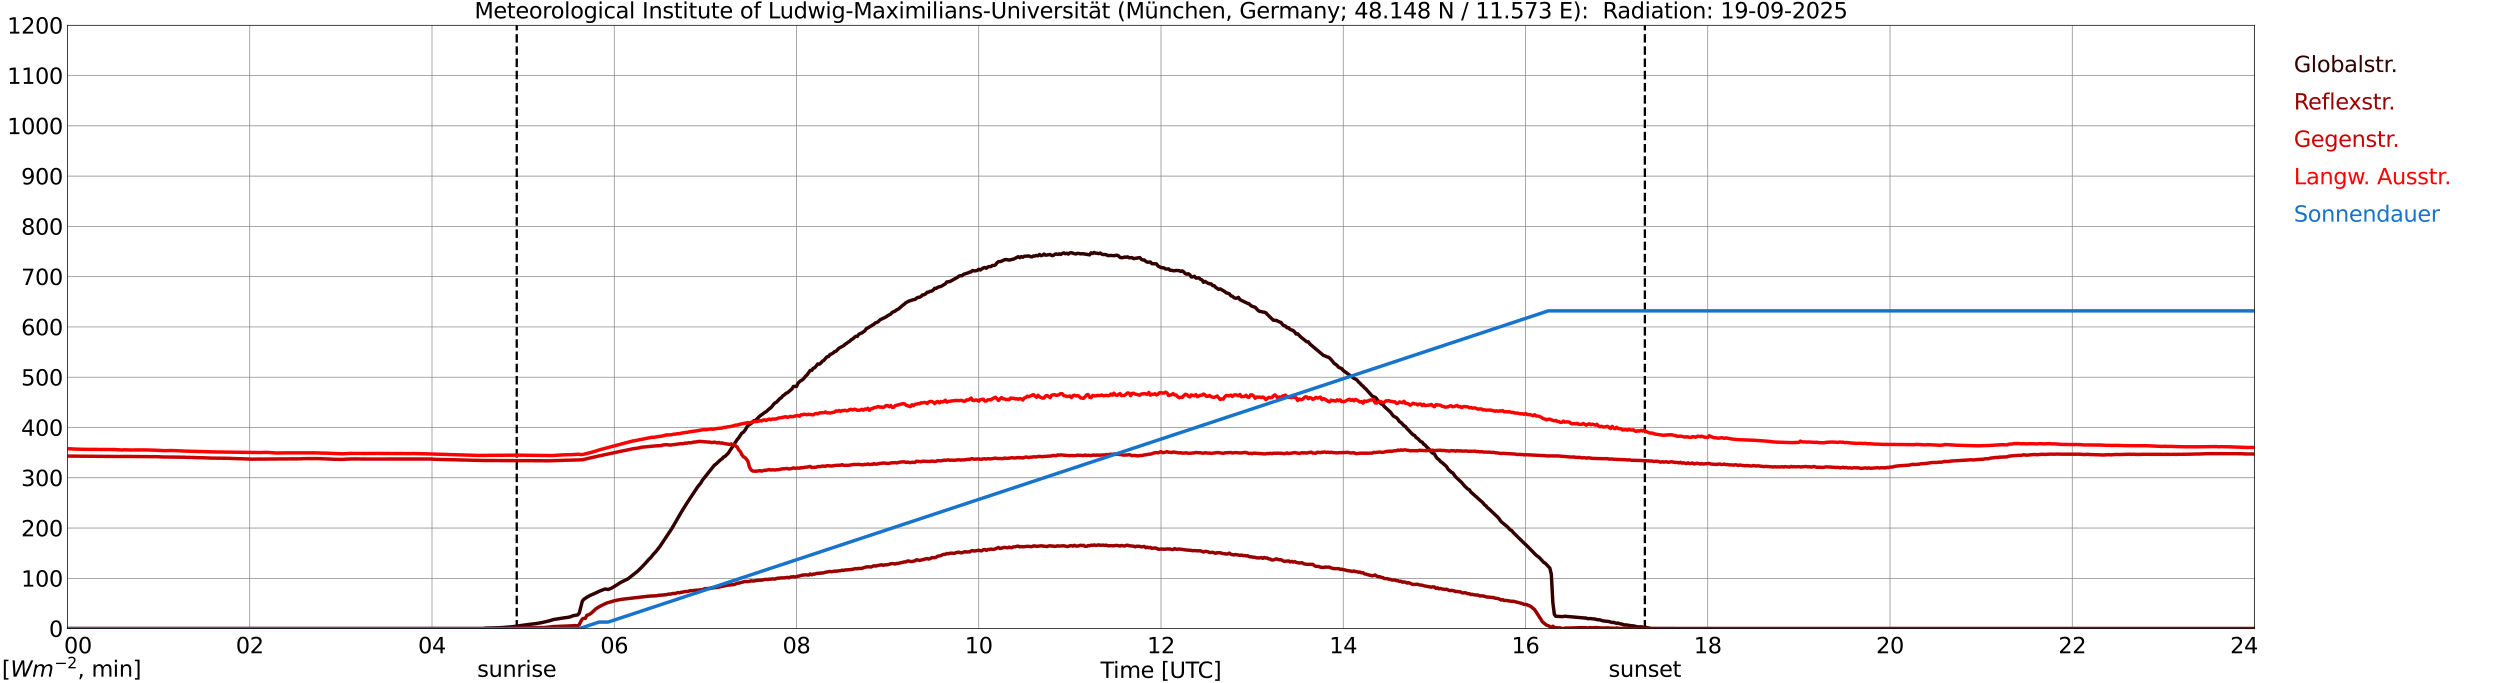 <?xml version="1.0" encoding="utf-8" standalone="no"?>
<!DOCTYPE svg PUBLIC "-//W3C//DTD SVG 1.1//EN"
  "http://www.w3.org/Graphics/SVG/1.1/DTD/svg11.dtd">
<svg xmlns:xlink="http://www.w3.org/1999/xlink" width="1085.4pt" height="296.64pt" viewBox="0 0 1085.4 296.64" xmlns="http://www.w3.org/2000/svg" version="1.1">
 <defs>
  <style type="text/css">*{stroke-linejoin: round; stroke-linecap: butt}</style>
 </defs>
 <g id="figure_1">
  <g id="patch_1">
   <path d="M 0 296.64 
L 1085.4 296.64 
L 1085.4 0 
L 0 0 
z
" style="fill: #ffffff"/>
  </g>
  <g id="axes_1">
   <g id="patch_2">
    <path d="M 29.306 272.909 
L 978.814 272.909 
L 978.814 10.976 
L 29.306 10.976 
z
" style="fill: #ffffff"/>
   </g>
   <g id="patch_3">
    <path d="M 978.814 272.909 
L 978.814 272.909 
L 978.814 10.976 
L 978.814 10.976 
z
" clip-path="url(#pa4dbcc2840)" style="fill: #d3d3d3; opacity: 0.25; stroke: #d3d3d3; stroke-linejoin: miter"/>
   </g>
   <g id="matplotlib.axis_1">
    <g id="xtick_1">
     <g id="line2d_1">
      <path d="M 29.306 272.909 
L 29.306 10.976 
" clip-path="url(#pa4dbcc2840)" style="fill: none; stroke: #808080; stroke-width: 0.3; stroke-linecap: square"/>
     </g>
     <g id="line2d_2"/>
     <g id="text_1">
      <!--    00 -->
      <g transform="translate(18.733 283.627) scale(0.095 -0.095)">
       <defs>
        <path id="DejaVuSans-20" transform="scale(0.016)"/>
        <path id="DejaVuSans-30" d="M 2034 4250 
Q 1547 4250 1301 3770 
Q 1056 3291 1056 2328 
Q 1056 1369 1301 889 
Q 1547 409 2034 409 
Q 2525 409 2770 889 
Q 3016 1369 3016 2328 
Q 3016 3291 2770 3770 
Q 2525 4250 2034 4250 
z
M 2034 4750 
Q 2819 4750 3233 4129 
Q 3647 3509 3647 2328 
Q 3647 1150 3233 529 
Q 2819 -91 2034 -91 
Q 1250 -91 836 529 
Q 422 1150 422 2328 
Q 422 3509 836 4129 
Q 1250 4750 2034 4750 
z
" transform="scale(0.016)"/>
       </defs>
       <use xlink:href="#DejaVuSans-20"/>
       <use xlink:href="#DejaVuSans-20" transform="translate(31.787 0)"/>
       <use xlink:href="#DejaVuSans-20" transform="translate(63.574 0)"/>
       <use xlink:href="#DejaVuSans-30" transform="translate(95.361 0)"/>
       <use xlink:href="#DejaVuSans-30" transform="translate(158.984 0)"/>
      </g>
     </g>
    </g>
    <g id="xtick_2">
     <g id="line2d_3">
      <path d="M 108.431 272.909 
L 108.431 10.976 
" clip-path="url(#pa4dbcc2840)" style="fill: none; stroke: #808080; stroke-width: 0.3; stroke-linecap: square"/>
     </g>
     <g id="line2d_4"/>
     <g id="text_2">
      <!-- 02 -->
      <g transform="translate(102.387 283.627) scale(0.095 -0.095)">
       <defs>
        <path id="DejaVuSans-32" d="M 1228 531 
L 3431 531 
L 3431 0 
L 469 0 
L 469 531 
Q 828 903 1448 1529 
Q 2069 2156 2228 2338 
Q 2531 2678 2651 2914 
Q 2772 3150 2772 3378 
Q 2772 3750 2511 3984 
Q 2250 4219 1831 4219 
Q 1534 4219 1204 4116 
Q 875 4013 500 3803 
L 500 4441 
Q 881 4594 1212 4672 
Q 1544 4750 1819 4750 
Q 2544 4750 2975 4387 
Q 3406 4025 3406 3419 
Q 3406 3131 3298 2873 
Q 3191 2616 2906 2266 
Q 2828 2175 2409 1742 
Q 1991 1309 1228 531 
z
" transform="scale(0.016)"/>
       </defs>
       <use xlink:href="#DejaVuSans-30"/>
       <use xlink:href="#DejaVuSans-32" transform="translate(63.623 0)"/>
      </g>
     </g>
    </g>
    <g id="xtick_3">
     <g id="line2d_5">
      <path d="M 187.557 272.909 
L 187.557 10.976 
" clip-path="url(#pa4dbcc2840)" style="fill: none; stroke: #808080; stroke-width: 0.3; stroke-linecap: square"/>
     </g>
     <g id="line2d_6"/>
     <g id="text_3">
      <!-- 04 -->
      <g transform="translate(181.513 283.627) scale(0.095 -0.095)">
       <defs>
        <path id="DejaVuSans-34" d="M 2419 4116 
L 825 1625 
L 2419 1625 
L 2419 4116 
z
M 2253 4666 
L 3047 4666 
L 3047 1625 
L 3713 1625 
L 3713 1100 
L 3047 1100 
L 3047 0 
L 2419 0 
L 2419 1100 
L 313 1100 
L 313 1709 
L 2253 4666 
z
" transform="scale(0.016)"/>
       </defs>
       <use xlink:href="#DejaVuSans-30"/>
       <use xlink:href="#DejaVuSans-34" transform="translate(63.623 0)"/>
      </g>
     </g>
    </g>
    <g id="xtick_4">
     <g id="line2d_7">
      <path d="M 266.683 272.909 
L 266.683 10.976 
" clip-path="url(#pa4dbcc2840)" style="fill: none; stroke: #808080; stroke-width: 0.3; stroke-linecap: square"/>
     </g>
     <g id="line2d_8"/>
     <g id="text_4">
      <!-- 06 -->
      <g transform="translate(260.638 283.627) scale(0.095 -0.095)">
       <defs>
        <path id="DejaVuSans-36" d="M 2113 2584 
Q 1688 2584 1439 2293 
Q 1191 2003 1191 1497 
Q 1191 994 1439 701 
Q 1688 409 2113 409 
Q 2538 409 2786 701 
Q 3034 994 3034 1497 
Q 3034 2003 2786 2293 
Q 2538 2584 2113 2584 
z
M 3366 4563 
L 3366 3988 
Q 3128 4100 2886 4159 
Q 2644 4219 2406 4219 
Q 1781 4219 1451 3797 
Q 1122 3375 1075 2522 
Q 1259 2794 1537 2939 
Q 1816 3084 2150 3084 
Q 2853 3084 3261 2657 
Q 3669 2231 3669 1497 
Q 3669 778 3244 343 
Q 2819 -91 2113 -91 
Q 1303 -91 875 529 
Q 447 1150 447 2328 
Q 447 3434 972 4092 
Q 1497 4750 2381 4750 
Q 2619 4750 2861 4703 
Q 3103 4656 3366 4563 
z
" transform="scale(0.016)"/>
       </defs>
       <use xlink:href="#DejaVuSans-30"/>
       <use xlink:href="#DejaVuSans-36" transform="translate(63.623 0)"/>
      </g>
     </g>
    </g>
    <g id="xtick_5">
     <g id="line2d_9">
      <path d="M 345.808 272.909 
L 345.808 10.976 
" clip-path="url(#pa4dbcc2840)" style="fill: none; stroke: #808080; stroke-width: 0.3; stroke-linecap: square"/>
     </g>
     <g id="line2d_10"/>
     <g id="text_5">
      <!-- 08 -->
      <g transform="translate(339.764 283.627) scale(0.095 -0.095)">
       <defs>
        <path id="DejaVuSans-38" d="M 2034 2216 
Q 1584 2216 1326 1975 
Q 1069 1734 1069 1313 
Q 1069 891 1326 650 
Q 1584 409 2034 409 
Q 2484 409 2743 651 
Q 3003 894 3003 1313 
Q 3003 1734 2745 1975 
Q 2488 2216 2034 2216 
z
M 1403 2484 
Q 997 2584 770 2862 
Q 544 3141 544 3541 
Q 544 4100 942 4425 
Q 1341 4750 2034 4750 
Q 2731 4750 3128 4425 
Q 3525 4100 3525 3541 
Q 3525 3141 3298 2862 
Q 3072 2584 2669 2484 
Q 3125 2378 3379 2068 
Q 3634 1759 3634 1313 
Q 3634 634 3220 271 
Q 2806 -91 2034 -91 
Q 1263 -91 848 271 
Q 434 634 434 1313 
Q 434 1759 690 2068 
Q 947 2378 1403 2484 
z
M 1172 3481 
Q 1172 3119 1398 2916 
Q 1625 2713 2034 2713 
Q 2441 2713 2670 2916 
Q 2900 3119 2900 3481 
Q 2900 3844 2670 4047 
Q 2441 4250 2034 4250 
Q 1625 4250 1398 4047 
Q 1172 3844 1172 3481 
z
" transform="scale(0.016)"/>
       </defs>
       <use xlink:href="#DejaVuSans-30"/>
       <use xlink:href="#DejaVuSans-38" transform="translate(63.623 0)"/>
      </g>
     </g>
    </g>
    <g id="xtick_6">
     <g id="line2d_11">
      <path d="M 424.934 272.909 
L 424.934 10.976 
" clip-path="url(#pa4dbcc2840)" style="fill: none; stroke: #808080; stroke-width: 0.3; stroke-linecap: square"/>
     </g>
     <g id="line2d_12"/>
     <g id="text_6">
      <!-- 10 -->
      <g transform="translate(418.89 283.627) scale(0.095 -0.095)">
       <defs>
        <path id="DejaVuSans-31" d="M 794 531 
L 1825 531 
L 1825 4091 
L 703 3866 
L 703 4441 
L 1819 4666 
L 2450 4666 
L 2450 531 
L 3481 531 
L 3481 0 
L 794 0 
L 794 531 
z
" transform="scale(0.016)"/>
       </defs>
       <use xlink:href="#DejaVuSans-31"/>
       <use xlink:href="#DejaVuSans-30" transform="translate(63.623 0)"/>
      </g>
     </g>
    </g>
    <g id="xtick_7">
     <g id="line2d_13">
      <path d="M 504.06 272.909 
L 504.06 10.976 
" clip-path="url(#pa4dbcc2840)" style="fill: none; stroke: #808080; stroke-width: 0.3; stroke-linecap: square"/>
     </g>
     <g id="line2d_14"/>
     <g id="text_7">
      <!-- 12 -->
      <g transform="translate(498.015 283.627) scale(0.095 -0.095)">
       <use xlink:href="#DejaVuSans-31"/>
       <use xlink:href="#DejaVuSans-32" transform="translate(63.623 0)"/>
      </g>
     </g>
    </g>
    <g id="xtick_8">
     <g id="line2d_15">
      <path d="M 583.185 272.909 
L 583.185 10.976 
" clip-path="url(#pa4dbcc2840)" style="fill: none; stroke: #808080; stroke-width: 0.3; stroke-linecap: square"/>
     </g>
     <g id="line2d_16"/>
     <g id="text_8">
      <!-- 14 -->
      <g transform="translate(577.141 283.627) scale(0.095 -0.095)">
       <use xlink:href="#DejaVuSans-31"/>
       <use xlink:href="#DejaVuSans-34" transform="translate(63.623 0)"/>
      </g>
     </g>
    </g>
    <g id="xtick_9">
     <g id="line2d_17">
      <path d="M 662.311 272.909 
L 662.311 10.976 
" clip-path="url(#pa4dbcc2840)" style="fill: none; stroke: #808080; stroke-width: 0.3; stroke-linecap: square"/>
     </g>
     <g id="line2d_18"/>
     <g id="text_9">
      <!-- 16 -->
      <g transform="translate(656.267 283.627) scale(0.095 -0.095)">
       <use xlink:href="#DejaVuSans-31"/>
       <use xlink:href="#DejaVuSans-36" transform="translate(63.623 0)"/>
      </g>
     </g>
    </g>
    <g id="xtick_10">
     <g id="line2d_19">
      <path d="M 741.437 272.909 
L 741.437 10.976 
" clip-path="url(#pa4dbcc2840)" style="fill: none; stroke: #808080; stroke-width: 0.3; stroke-linecap: square"/>
     </g>
     <g id="line2d_20"/>
     <g id="text_10">
      <!-- 18 -->
      <g transform="translate(735.392 283.627) scale(0.095 -0.095)">
       <use xlink:href="#DejaVuSans-31"/>
       <use xlink:href="#DejaVuSans-38" transform="translate(63.623 0)"/>
      </g>
     </g>
    </g>
    <g id="xtick_11">
     <g id="line2d_21">
      <path d="M 820.562 272.909 
L 820.562 10.976 
" clip-path="url(#pa4dbcc2840)" style="fill: none; stroke: #808080; stroke-width: 0.3; stroke-linecap: square"/>
     </g>
     <g id="line2d_22"/>
     <g id="text_11">
      <!-- 20 -->
      <g transform="translate(814.518 283.627) scale(0.095 -0.095)">
       <use xlink:href="#DejaVuSans-32"/>
       <use xlink:href="#DejaVuSans-30" transform="translate(63.623 0)"/>
      </g>
     </g>
    </g>
    <g id="xtick_12">
     <g id="line2d_23">
      <path d="M 899.688 272.909 
L 899.688 10.976 
" clip-path="url(#pa4dbcc2840)" style="fill: none; stroke: #808080; stroke-width: 0.3; stroke-linecap: square"/>
     </g>
     <g id="line2d_24"/>
     <g id="text_12">
      <!-- 22 -->
      <g transform="translate(893.644 283.627) scale(0.095 -0.095)">
       <use xlink:href="#DejaVuSans-32"/>
       <use xlink:href="#DejaVuSans-32" transform="translate(63.623 0)"/>
      </g>
     </g>
    </g>
    <g id="xtick_13">
     <g id="line2d_25">
      <path d="M 978.814 272.909 
L 978.814 10.976 
" clip-path="url(#pa4dbcc2840)" style="fill: none; stroke: #808080; stroke-width: 0.3; stroke-linecap: square"/>
     </g>
     <g id="line2d_26"/>
     <g id="text_13">
      <!-- 24    -->
      <g transform="translate(968.241 283.627) scale(0.095 -0.095)">
       <use xlink:href="#DejaVuSans-32"/>
       <use xlink:href="#DejaVuSans-34" transform="translate(63.623 0)"/>
       <use xlink:href="#DejaVuSans-20" transform="translate(127.246 0)"/>
       <use xlink:href="#DejaVuSans-20" transform="translate(159.033 0)"/>
       <use xlink:href="#DejaVuSans-20" transform="translate(190.82 0)"/>
      </g>
     </g>
    </g>
    <g id="text_14">
     <!-- Time [UTC] -->
     <g transform="translate(477.806 294.322) scale(0.095 -0.095)">
      <defs>
       <path id="DejaVuSans-54" d="M -19 4666 
L 3928 4666 
L 3928 4134 
L 2272 4134 
L 2272 0 
L 1638 0 
L 1638 4134 
L -19 4134 
L -19 4666 
z
" transform="scale(0.016)"/>
       <path id="DejaVuSans-69" d="M 603 3500 
L 1178 3500 
L 1178 0 
L 603 0 
L 603 3500 
z
M 603 4863 
L 1178 4863 
L 1178 4134 
L 603 4134 
L 603 4863 
z
" transform="scale(0.016)"/>
       <path id="DejaVuSans-6d" d="M 3328 2828 
Q 3544 3216 3844 3400 
Q 4144 3584 4550 3584 
Q 5097 3584 5394 3201 
Q 5691 2819 5691 2113 
L 5691 0 
L 5113 0 
L 5113 2094 
Q 5113 2597 4934 2840 
Q 4756 3084 4391 3084 
Q 3944 3084 3684 2787 
Q 3425 2491 3425 1978 
L 3425 0 
L 2847 0 
L 2847 2094 
Q 2847 2600 2669 2842 
Q 2491 3084 2119 3084 
Q 1678 3084 1418 2786 
Q 1159 2488 1159 1978 
L 1159 0 
L 581 0 
L 581 3500 
L 1159 3500 
L 1159 2956 
Q 1356 3278 1631 3431 
Q 1906 3584 2284 3584 
Q 2666 3584 2933 3390 
Q 3200 3197 3328 2828 
z
" transform="scale(0.016)"/>
       <path id="DejaVuSans-65" d="M 3597 1894 
L 3597 1613 
L 953 1613 
Q 991 1019 1311 708 
Q 1631 397 2203 397 
Q 2534 397 2845 478 
Q 3156 559 3463 722 
L 3463 178 
Q 3153 47 2828 -22 
Q 2503 -91 2169 -91 
Q 1331 -91 842 396 
Q 353 884 353 1716 
Q 353 2575 817 3079 
Q 1281 3584 2069 3584 
Q 2775 3584 3186 3129 
Q 3597 2675 3597 1894 
z
M 3022 2063 
Q 3016 2534 2758 2815 
Q 2500 3097 2075 3097 
Q 1594 3097 1305 2825 
Q 1016 2553 972 2059 
L 3022 2063 
z
" transform="scale(0.016)"/>
       <path id="DejaVuSans-5b" d="M 550 4863 
L 1875 4863 
L 1875 4416 
L 1125 4416 
L 1125 -397 
L 1875 -397 
L 1875 -844 
L 550 -844 
L 550 4863 
z
" transform="scale(0.016)"/>
       <path id="DejaVuSans-55" d="M 556 4666 
L 1191 4666 
L 1191 1831 
Q 1191 1081 1462 751 
Q 1734 422 2344 422 
Q 2950 422 3222 751 
Q 3494 1081 3494 1831 
L 3494 4666 
L 4128 4666 
L 4128 1753 
Q 4128 841 3676 375 
Q 3225 -91 2344 -91 
Q 1459 -91 1007 375 
Q 556 841 556 1753 
L 556 4666 
z
" transform="scale(0.016)"/>
       <path id="DejaVuSans-43" d="M 4122 4306 
L 4122 3641 
Q 3803 3938 3442 4084 
Q 3081 4231 2675 4231 
Q 1875 4231 1450 3742 
Q 1025 3253 1025 2328 
Q 1025 1406 1450 917 
Q 1875 428 2675 428 
Q 3081 428 3442 575 
Q 3803 722 4122 1019 
L 4122 359 
Q 3791 134 3420 21 
Q 3050 -91 2638 -91 
Q 1578 -91 968 557 
Q 359 1206 359 2328 
Q 359 3453 968 4101 
Q 1578 4750 2638 4750 
Q 3056 4750 3426 4639 
Q 3797 4528 4122 4306 
z
" transform="scale(0.016)"/>
       <path id="DejaVuSans-5d" d="M 1947 4863 
L 1947 -844 
L 622 -844 
L 622 -397 
L 1369 -397 
L 1369 4416 
L 622 4416 
L 622 4863 
L 1947 4863 
z
" transform="scale(0.016)"/>
      </defs>
      <use xlink:href="#DejaVuSans-54"/>
      <use xlink:href="#DejaVuSans-69" transform="translate(57.959 0)"/>
      <use xlink:href="#DejaVuSans-6d" transform="translate(85.742 0)"/>
      <use xlink:href="#DejaVuSans-65" transform="translate(183.154 0)"/>
      <use xlink:href="#DejaVuSans-20" transform="translate(244.678 0)"/>
      <use xlink:href="#DejaVuSans-5b" transform="translate(276.465 0)"/>
      <use xlink:href="#DejaVuSans-55" transform="translate(315.479 0)"/>
      <use xlink:href="#DejaVuSans-54" transform="translate(388.672 0)"/>
      <use xlink:href="#DejaVuSans-43" transform="translate(443.881 0)"/>
      <use xlink:href="#DejaVuSans-5d" transform="translate(513.705 0)"/>
     </g>
    </g>
   </g>
   <g id="matplotlib.axis_2">
    <g id="ytick_1">
     <g id="line2d_27">
      <path d="M 29.306 272.909 
L 978.814 272.909 
" clip-path="url(#pa4dbcc2840)" style="fill: none; stroke: #808080; stroke-width: 0.3; stroke-linecap: square"/>
     </g>
     <g id="line2d_28"/>
     <g id="text_15">
      <!-- 0 -->
      <g transform="translate(21.261 276.518) scale(0.095 -0.095)">
       <use xlink:href="#DejaVuSans-30"/>
      </g>
     </g>
    </g>
    <g id="ytick_2">
     <g id="line2d_29">
      <path d="M 29.306 251.081 
L 978.814 251.081 
" clip-path="url(#pa4dbcc2840)" style="fill: none; stroke: #808080; stroke-width: 0.3; stroke-linecap: square"/>
     </g>
     <g id="line2d_30"/>
     <g id="text_16">
      <!-- 100 -->
      <g transform="translate(9.173 254.69) scale(0.095 -0.095)">
       <use xlink:href="#DejaVuSans-31"/>
       <use xlink:href="#DejaVuSans-30" transform="translate(63.623 0)"/>
       <use xlink:href="#DejaVuSans-30" transform="translate(127.246 0)"/>
      </g>
     </g>
    </g>
    <g id="ytick_3">
     <g id="line2d_31">
      <path d="M 29.306 229.253 
L 978.814 229.253 
" clip-path="url(#pa4dbcc2840)" style="fill: none; stroke: #808080; stroke-width: 0.3; stroke-linecap: square"/>
     </g>
     <g id="line2d_32"/>
     <g id="text_17">
      <!-- 200 -->
      <g transform="translate(9.173 232.863) scale(0.095 -0.095)">
       <use xlink:href="#DejaVuSans-32"/>
       <use xlink:href="#DejaVuSans-30" transform="translate(63.623 0)"/>
       <use xlink:href="#DejaVuSans-30" transform="translate(127.246 0)"/>
      </g>
     </g>
    </g>
    <g id="ytick_4">
     <g id="line2d_33">
      <path d="M 29.306 207.426 
L 978.814 207.426 
" clip-path="url(#pa4dbcc2840)" style="fill: none; stroke: #808080; stroke-width: 0.3; stroke-linecap: square"/>
     </g>
     <g id="line2d_34"/>
     <g id="text_18">
      <!-- 300 -->
      <g transform="translate(9.173 211.035) scale(0.095 -0.095)">
       <defs>
        <path id="DejaVuSans-33" d="M 2597 2516 
Q 3050 2419 3304 2112 
Q 3559 1806 3559 1356 
Q 3559 666 3084 287 
Q 2609 -91 1734 -91 
Q 1441 -91 1130 -33 
Q 819 25 488 141 
L 488 750 
Q 750 597 1062 519 
Q 1375 441 1716 441 
Q 2309 441 2620 675 
Q 2931 909 2931 1356 
Q 2931 1769 2642 2001 
Q 2353 2234 1838 2234 
L 1294 2234 
L 1294 2753 
L 1863 2753 
Q 2328 2753 2575 2939 
Q 2822 3125 2822 3475 
Q 2822 3834 2567 4026 
Q 2313 4219 1838 4219 
Q 1578 4219 1281 4162 
Q 984 4106 628 3988 
L 628 4550 
Q 988 4650 1302 4700 
Q 1616 4750 1894 4750 
Q 2613 4750 3031 4423 
Q 3450 4097 3450 3541 
Q 3450 3153 3228 2886 
Q 3006 2619 2597 2516 
z
" transform="scale(0.016)"/>
       </defs>
       <use xlink:href="#DejaVuSans-33"/>
       <use xlink:href="#DejaVuSans-30" transform="translate(63.623 0)"/>
       <use xlink:href="#DejaVuSans-30" transform="translate(127.246 0)"/>
      </g>
     </g>
    </g>
    <g id="ytick_5">
     <g id="line2d_35">
      <path d="M 29.306 185.598 
L 978.814 185.598 
" clip-path="url(#pa4dbcc2840)" style="fill: none; stroke: #808080; stroke-width: 0.3; stroke-linecap: square"/>
     </g>
     <g id="line2d_36"/>
     <g id="text_19">
      <!-- 400 -->
      <g transform="translate(9.173 189.207) scale(0.095 -0.095)">
       <use xlink:href="#DejaVuSans-34"/>
       <use xlink:href="#DejaVuSans-30" transform="translate(63.623 0)"/>
       <use xlink:href="#DejaVuSans-30" transform="translate(127.246 0)"/>
      </g>
     </g>
    </g>
    <g id="ytick_6">
     <g id="line2d_37">
      <path d="M 29.306 163.77 
L 978.814 163.77 
" clip-path="url(#pa4dbcc2840)" style="fill: none; stroke: #808080; stroke-width: 0.3; stroke-linecap: square"/>
     </g>
     <g id="line2d_38"/>
     <g id="text_20">
      <!-- 500 -->
      <g transform="translate(9.173 167.379) scale(0.095 -0.095)">
       <defs>
        <path id="DejaVuSans-35" d="M 691 4666 
L 3169 4666 
L 3169 4134 
L 1269 4134 
L 1269 2991 
Q 1406 3038 1543 3061 
Q 1681 3084 1819 3084 
Q 2600 3084 3056 2656 
Q 3513 2228 3513 1497 
Q 3513 744 3044 326 
Q 2575 -91 1722 -91 
Q 1428 -91 1123 -41 
Q 819 9 494 109 
L 494 744 
Q 775 591 1075 516 
Q 1375 441 1709 441 
Q 2250 441 2565 725 
Q 2881 1009 2881 1497 
Q 2881 1984 2565 2268 
Q 2250 2553 1709 2553 
Q 1456 2553 1204 2497 
Q 953 2441 691 2322 
L 691 4666 
z
" transform="scale(0.016)"/>
       </defs>
       <use xlink:href="#DejaVuSans-35"/>
       <use xlink:href="#DejaVuSans-30" transform="translate(63.623 0)"/>
       <use xlink:href="#DejaVuSans-30" transform="translate(127.246 0)"/>
      </g>
     </g>
    </g>
    <g id="ytick_7">
     <g id="line2d_39">
      <path d="M 29.306 141.942 
L 978.814 141.942 
" clip-path="url(#pa4dbcc2840)" style="fill: none; stroke: #808080; stroke-width: 0.3; stroke-linecap: square"/>
     </g>
     <g id="line2d_40"/>
     <g id="text_21">
      <!-- 600 -->
      <g transform="translate(9.173 145.551) scale(0.095 -0.095)">
       <use xlink:href="#DejaVuSans-36"/>
       <use xlink:href="#DejaVuSans-30" transform="translate(63.623 0)"/>
       <use xlink:href="#DejaVuSans-30" transform="translate(127.246 0)"/>
      </g>
     </g>
    </g>
    <g id="ytick_8">
     <g id="line2d_41">
      <path d="M 29.306 120.114 
L 978.814 120.114 
" clip-path="url(#pa4dbcc2840)" style="fill: none; stroke: #808080; stroke-width: 0.3; stroke-linecap: square"/>
     </g>
     <g id="line2d_42"/>
     <g id="text_22">
      <!-- 700 -->
      <g transform="translate(9.173 123.724) scale(0.095 -0.095)">
       <defs>
        <path id="DejaVuSans-37" d="M 525 4666 
L 3525 4666 
L 3525 4397 
L 1831 0 
L 1172 0 
L 2766 4134 
L 525 4134 
L 525 4666 
z
" transform="scale(0.016)"/>
       </defs>
       <use xlink:href="#DejaVuSans-37"/>
       <use xlink:href="#DejaVuSans-30" transform="translate(63.623 0)"/>
       <use xlink:href="#DejaVuSans-30" transform="translate(127.246 0)"/>
      </g>
     </g>
    </g>
    <g id="ytick_9">
     <g id="line2d_43">
      <path d="M 29.306 98.287 
L 978.814 98.287 
" clip-path="url(#pa4dbcc2840)" style="fill: none; stroke: #808080; stroke-width: 0.3; stroke-linecap: square"/>
     </g>
     <g id="line2d_44"/>
     <g id="text_23">
      <!-- 800 -->
      <g transform="translate(9.173 101.896) scale(0.095 -0.095)">
       <use xlink:href="#DejaVuSans-38"/>
       <use xlink:href="#DejaVuSans-30" transform="translate(63.623 0)"/>
       <use xlink:href="#DejaVuSans-30" transform="translate(127.246 0)"/>
      </g>
     </g>
    </g>
    <g id="ytick_10">
     <g id="line2d_45">
      <path d="M 29.306 76.459 
L 978.814 76.459 
" clip-path="url(#pa4dbcc2840)" style="fill: none; stroke: #808080; stroke-width: 0.3; stroke-linecap: square"/>
     </g>
     <g id="line2d_46"/>
     <g id="text_24">
      <!-- 900 -->
      <g transform="translate(9.173 80.068) scale(0.095 -0.095)">
       <defs>
        <path id="DejaVuSans-39" d="M 703 97 
L 703 672 
Q 941 559 1184 500 
Q 1428 441 1663 441 
Q 2288 441 2617 861 
Q 2947 1281 2994 2138 
Q 2813 1869 2534 1725 
Q 2256 1581 1919 1581 
Q 1219 1581 811 2004 
Q 403 2428 403 3163 
Q 403 3881 828 4315 
Q 1253 4750 1959 4750 
Q 2769 4750 3195 4129 
Q 3622 3509 3622 2328 
Q 3622 1225 3098 567 
Q 2575 -91 1691 -91 
Q 1453 -91 1209 -44 
Q 966 3 703 97 
z
M 1959 2075 
Q 2384 2075 2632 2365 
Q 2881 2656 2881 3163 
Q 2881 3666 2632 3958 
Q 2384 4250 1959 4250 
Q 1534 4250 1286 3958 
Q 1038 3666 1038 3163 
Q 1038 2656 1286 2365 
Q 1534 2075 1959 2075 
z
" transform="scale(0.016)"/>
       </defs>
       <use xlink:href="#DejaVuSans-39"/>
       <use xlink:href="#DejaVuSans-30" transform="translate(63.623 0)"/>
       <use xlink:href="#DejaVuSans-30" transform="translate(127.246 0)"/>
      </g>
     </g>
    </g>
    <g id="ytick_11">
     <g id="line2d_47">
      <path d="M 29.306 54.631 
L 978.814 54.631 
" clip-path="url(#pa4dbcc2840)" style="fill: none; stroke: #808080; stroke-width: 0.3; stroke-linecap: square"/>
     </g>
     <g id="line2d_48"/>
     <g id="text_25">
      <!-- 1000 -->
      <g transform="translate(3.128 58.24) scale(0.095 -0.095)">
       <use xlink:href="#DejaVuSans-31"/>
       <use xlink:href="#DejaVuSans-30" transform="translate(63.623 0)"/>
       <use xlink:href="#DejaVuSans-30" transform="translate(127.246 0)"/>
       <use xlink:href="#DejaVuSans-30" transform="translate(190.869 0)"/>
      </g>
     </g>
    </g>
    <g id="ytick_12">
     <g id="line2d_49">
      <path d="M 29.306 32.803 
L 978.814 32.803 
" clip-path="url(#pa4dbcc2840)" style="fill: none; stroke: #808080; stroke-width: 0.3; stroke-linecap: square"/>
     </g>
     <g id="line2d_50"/>
     <g id="text_26">
      <!-- 1100 -->
      <g transform="translate(3.128 36.413) scale(0.095 -0.095)">
       <use xlink:href="#DejaVuSans-31"/>
       <use xlink:href="#DejaVuSans-31" transform="translate(63.623 0)"/>
       <use xlink:href="#DejaVuSans-30" transform="translate(127.246 0)"/>
       <use xlink:href="#DejaVuSans-30" transform="translate(190.869 0)"/>
      </g>
     </g>
    </g>
    <g id="ytick_13">
     <g id="line2d_51">
      <path d="M 29.306 10.976 
L 978.814 10.976 
" clip-path="url(#pa4dbcc2840)" style="fill: none; stroke: #808080; stroke-width: 0.3; stroke-linecap: square"/>
     </g>
     <g id="line2d_52"/>
     <g id="text_27">
      <!-- 1200 -->
      <g transform="translate(3.128 14.585) scale(0.095 -0.095)">
       <use xlink:href="#DejaVuSans-31"/>
       <use xlink:href="#DejaVuSans-32" transform="translate(63.623 0)"/>
       <use xlink:href="#DejaVuSans-30" transform="translate(127.246 0)"/>
       <use xlink:href="#DejaVuSans-30" transform="translate(190.869 0)"/>
      </g>
     </g>
    </g>
   </g>
   <g id="line2d_53">
    <path d="M 224.351 272.909 
L 224.351 10.976 
" clip-path="url(#pa4dbcc2840)" style="fill: none; stroke-dasharray: 3.7,1.6; stroke-dashoffset: 0; stroke: #000000"/>
   </g>
   <g id="line2d_54">
    <path d="M 714.138 272.909 
L 714.138 10.976 
" clip-path="url(#pa4dbcc2840)" style="fill: none; stroke-dasharray: 3.7,1.6; stroke-dashoffset: 0; stroke: #000000"/>
   </g>
   <g id="line2d_55">
    <path d="M 29.306 272.909 
L 209.976 272.909 
L 210.635 272.725 
L 213.273 272.645 
L 215.91 272.564 
L 218.548 272.422 
L 222.504 272.099 
L 229.757 271.084 
L 232.395 270.781 
L 235.033 270.355 
L 238.329 269.584 
L 240.308 268.978 
L 242.945 268.552 
L 244.264 268.369 
L 244.923 268.227 
L 246.242 268.085 
L 247.561 267.821 
L 248.88 267.295 
L 250.858 266.95 
L 251.517 266.079 
L 252.836 260.971 
L 253.495 260.201 
L 254.814 259.288 
L 256.133 258.54 
L 258.111 257.688 
L 260.089 256.734 
L 261.408 256.208 
L 262.726 255.722 
L 264.045 255.925 
L 265.364 255.418 
L 268.002 253.838 
L 269.32 252.945 
L 272.617 251.323 
L 276.573 248.202 
L 277.892 246.967 
L 279.211 245.628 
L 281.849 242.71 
L 282.508 242.103 
L 283.827 240.44 
L 284.486 239.811 
L 286.464 237.319 
L 291.739 229.376 
L 295.696 222.524 
L 298.333 218.267 
L 302.949 211.296 
L 304.267 209.715 
L 304.927 208.519 
L 306.246 206.878 
L 310.202 201.912 
L 310.861 201.486 
L 312.18 200.231 
L 312.839 199.622 
L 313.499 199.177 
L 314.158 198.406 
L 314.818 198.103 
L 316.136 196.806 
L 320.093 190.806 
L 320.752 190.035 
L 322.071 188.029 
L 322.73 187.665 
L 323.39 186.875 
L 324.708 184.705 
L 326.027 183.937 
L 327.346 182.618 
L 328.005 182.557 
L 329.983 180.532 
L 331.302 179.639 
L 331.961 179.091 
L 332.621 178.748 
L 333.94 177.532 
L 334.599 177.065 
L 335.258 176.397 
L 335.918 175.424 
L 336.577 174.896 
L 337.236 174.511 
L 338.555 173.073 
L 339.215 172.687 
L 339.874 171.816 
L 340.533 171.451 
L 341.193 170.783 
L 341.852 170.539 
L 343.83 168.858 
L 344.49 167.762 
L 345.808 167.782 
L 346.468 166.424 
L 347.127 165.676 
L 348.446 164.824 
L 349.105 164.196 
L 349.765 163.303 
L 350.424 162.735 
L 351.743 160.852 
L 352.402 160.832 
L 353.062 159.92 
L 353.721 159.655 
L 355.04 158.014 
L 355.699 158.136 
L 356.359 157.63 
L 357.018 156.838 
L 357.677 156.473 
L 358.996 154.934 
L 359.655 154.812 
L 360.315 154.002 
L 361.634 153.312 
L 362.293 152.703 
L 362.952 152.481 
L 364.271 151.164 
L 365.59 150.433 
L 366.249 150.091 
L 366.909 149.462 
L 367.568 149.076 
L 368.227 148.53 
L 368.887 148.185 
L 369.546 147.515 
L 370.206 147.15 
L 371.524 146.015 
L 372.184 146.076 
L 372.843 145.186 
L 373.502 144.78 
L 374.162 144.577 
L 375.481 143.603 
L 376.14 142.652 
L 376.799 142.368 
L 378.777 141.152 
L 379.437 140.746 
L 380.096 140.159 
L 380.756 139.976 
L 381.415 139.55 
L 382.074 138.841 
L 384.712 137.585 
L 385.371 137.057 
L 386.69 136.37 
L 387.349 135.638 
L 388.668 135.032 
L 389.328 134.484 
L 389.987 134.241 
L 391.965 132.517 
L 392.624 132.052 
L 393.284 131.423 
L 394.603 130.734 
L 396.581 130.085 
L 397.24 130.024 
L 397.899 129.457 
L 398.559 129.092 
L 399.218 129.073 
L 399.878 128.688 
L 400.537 128.018 
L 401.196 127.979 
L 401.856 127.593 
L 402.515 126.903 
L 403.175 126.844 
L 403.834 126.477 
L 404.493 126.377 
L 405.153 125.951 
L 405.812 125.161 
L 406.471 125.222 
L 407.131 124.735 
L 407.79 124.513 
L 408.45 124.41 
L 410.428 123.216 
L 411.087 122.404 
L 412.406 122.243 
L 415.703 120.398 
L 416.362 119.85 
L 417.022 119.708 
L 417.681 119.708 
L 418.34 119.102 
L 420.318 118.453 
L 420.978 118.17 
L 421.637 118.028 
L 422.297 117.438 
L 422.956 117.602 
L 423.615 117.58 
L 424.275 117.399 
L 424.934 116.912 
L 425.593 117.216 
L 426.912 116.345 
L 427.572 116.142 
L 428.231 116.467 
L 428.89 115.9 
L 429.55 115.758 
L 430.209 115.758 
L 430.869 115.251 
L 431.528 115.271 
L 432.187 115.026 
L 432.847 114.094 
L 433.506 113.588 
L 434.165 113.588 
L 434.825 113.385 
L 436.144 112.778 
L 436.803 112.656 
L 438.122 112.92 
L 440.1 112.473 
L 442.078 111.46 
L 442.737 111.885 
L 443.397 111.399 
L 444.056 111.682 
L 444.716 111.257 
L 446.694 111.115 
L 447.353 111.42 
L 448.012 111.541 
L 448.672 111.115 
L 449.331 111.156 
L 449.991 110.892 
L 450.65 111.076 
L 451.309 110.488 
L 451.969 110.995 
L 452.628 110.831 
L 453.287 110.305 
L 453.947 110.811 
L 455.925 110.488 
L 456.584 110.953 
L 457.244 110.934 
L 457.903 110.467 
L 458.563 110.224 
L 459.222 110.467 
L 459.881 110.205 
L 460.541 110.467 
L 461.2 110.021 
L 461.859 109.799 
L 462.519 110.163 
L 463.178 109.96 
L 463.838 110.305 
L 464.497 109.779 
L 465.156 109.718 
L 466.475 110.144 
L 467.134 110.264 
L 467.794 110.002 
L 468.453 110.021 
L 469.113 110.224 
L 469.772 110.144 
L 471.091 110.305 
L 473.069 110.65 
L 473.728 109.757 
L 474.388 110.041 
L 475.047 109.615 
L 475.706 109.921 
L 476.366 109.96 
L 477.025 110.122 
L 477.685 109.86 
L 478.344 110.347 
L 479.003 110.528 
L 479.663 110.488 
L 480.322 110.608 
L 480.981 110.973 
L 482.3 110.892 
L 483.619 111.014 
L 484.938 110.772 
L 485.597 111.095 
L 486.256 111.744 
L 486.916 111.885 
L 487.575 111.846 
L 488.235 111.582 
L 488.894 111.682 
L 489.553 111.521 
L 490.213 111.927 
L 491.532 111.866 
L 492.191 112.291 
L 494.828 111.824 
L 495.488 112.556 
L 496.147 112.879 
L 496.807 112.879 
L 497.466 113.466 
L 498.125 113.852 
L 499.444 113.75 
L 500.103 114.481 
L 502.082 114.561 
L 502.741 115.474 
L 504.06 116.142 
L 505.379 116.345 
L 506.038 116.77 
L 506.697 116.81 
L 507.357 116.729 
L 508.016 117.358 
L 508.675 117.358 
L 509.335 117.519 
L 509.994 117.541 
L 510.654 117.419 
L 511.972 117.5 
L 512.632 117.844 
L 513.291 117.602 
L 513.95 118.067 
L 514.61 118.818 
L 515.269 119.021 
L 515.929 118.857 
L 516.588 119.324 
L 517.247 120.237 
L 517.907 120.195 
L 518.566 119.953 
L 519.226 120.723 
L 520.544 120.662 
L 521.204 121.269 
L 521.863 121.533 
L 522.522 122.546 
L 523.182 122.182 
L 524.501 123.013 
L 525.16 123.194 
L 525.819 123.255 
L 526.479 124.006 
L 527.138 124.006 
L 527.797 124.755 
L 529.116 125.648 
L 529.776 125.425 
L 531.754 126.6 
L 532.413 127.167 
L 533.073 127.309 
L 533.732 127.573 
L 534.391 128.405 
L 535.051 128.647 
L 535.71 129.195 
L 536.369 129.479 
L 537.029 129.457 
L 537.688 129.114 
L 538.348 130.105 
L 541.644 131.707 
L 542.304 131.849 
L 542.963 132.6 
L 543.623 132.984 
L 544.941 133.41 
L 546.26 134.829 
L 546.919 135.193 
L 547.579 135.274 
L 548.238 135.477 
L 548.898 135.538 
L 549.557 135.802 
L 550.876 137.16 
L 552.854 139.044 
L 554.173 139.124 
L 555.491 139.794 
L 556.151 139.976 
L 556.81 140.888 
L 557.47 141.416 
L 558.129 141.558 
L 558.788 142.326 
L 559.448 142.267 
L 560.107 143.036 
L 561.426 143.503 
L 562.085 144.11 
L 562.745 145.044 
L 563.404 144.922 
L 564.723 146.299 
L 566.042 147.334 
L 567.36 148.408 
L 568.02 148.388 
L 568.679 149.32 
L 574.613 154.325 
L 575.273 154.508 
L 575.932 154.853 
L 576.592 155.035 
L 577.251 155.421 
L 578.57 156.899 
L 579.229 157.772 
L 579.889 158.156 
L 580.548 158.723 
L 581.207 159.494 
L 582.526 160.042 
L 583.185 160.852 
L 587.801 164.237 
L 589.12 164.966 
L 589.779 165.796 
L 590.439 166.363 
L 591.098 167.114 
L 591.757 167.62 
L 592.417 168.391 
L 593.076 168.939 
L 595.714 171.918 
L 596.373 172.261 
L 597.032 172.464 
L 597.692 173.134 
L 598.351 174.105 
L 599.011 174.612 
L 599.67 175.404 
L 600.329 175.505 
L 600.989 176.478 
L 603.626 178.89 
L 604.945 180.632 
L 606.264 181.341 
L 606.923 182.051 
L 607.582 183.064 
L 608.242 183.408 
L 609.561 184.827 
L 610.22 185.214 
L 610.879 186.124 
L 611.539 186.733 
L 612.858 188.152 
L 613.517 188.78 
L 614.176 189.042 
L 614.836 190.016 
L 615.495 190.361 
L 616.814 191.738 
L 617.473 191.961 
L 618.133 192.895 
L 618.792 193.279 
L 619.451 194.13 
L 620.111 194.637 
L 621.429 196.278 
L 622.089 196.806 
L 622.748 197.049 
L 623.408 198.225 
L 624.067 199.116 
L 624.726 199.541 
L 625.386 200.351 
L 626.045 200.799 
L 628.023 202.54 
L 628.683 203.656 
L 630.001 204.952 
L 630.661 205.256 
L 631.98 207.02 
L 633.958 208.884 
L 634.617 209.512 
L 635.936 211.095 
L 637.255 212.311 
L 637.914 212.634 
L 638.573 213.607 
L 643.848 218.309 
L 644.508 219.18 
L 645.167 219.627 
L 645.827 220.479 
L 646.486 220.963 
L 650.442 224.713 
L 651.761 226.496 
L 654.399 228.686 
L 655.717 230.063 
L 656.377 230.408 
L 657.036 231.24 
L 660.992 235.131 
L 662.311 236.367 
L 663.63 237.664 
L 666.927 241.049 
L 668.246 242.023 
L 670.224 244.149 
L 670.883 244.535 
L 672.202 245.912 
L 672.861 246.602 
L 673.521 249.298 
L 674.18 261.558 
L 674.839 266.769 
L 675.499 267.578 
L 676.817 267.62 
L 678.136 267.72 
L 679.455 267.559 
L 688.686 268.369 
L 689.346 268.591 
L 690.664 268.572 
L 692.643 268.794 
L 693.302 269.017 
L 694.621 269.139 
L 695.939 269.565 
L 697.258 269.707 
L 698.577 269.849 
L 699.896 270.274 
L 700.555 270.193 
L 701.215 270.455 
L 701.874 270.597 
L 702.533 270.516 
L 703.193 270.8 
L 704.511 271.045 
L 705.171 271.368 
L 705.83 271.287 
L 708.468 271.713 
L 709.127 271.713 
L 711.105 272.199 
L 712.424 272.158 
L 713.083 272.219 
L 713.743 272.422 
L 714.402 272.361 
L 717.04 272.909 
L 978.154 272.909 
L 978.154 272.909 
" clip-path="url(#pa4dbcc2840)" style="fill: none; stroke: #330000; stroke-width: 1.5; stroke-linecap: square"/>
   </g>
   <g id="line2d_56">
    <path d="M 29.306 272.909 
L 221.186 272.909 
L 221.845 272.76 
L 223.823 272.719 
L 227.779 272.618 
L 229.757 272.516 
L 236.351 272.435 
L 238.989 272.171 
L 240.308 272.029 
L 248.88 271.684 
L 249.539 271.584 
L 250.198 271.706 
L 250.858 271.665 
L 251.517 271.158 
L 252.176 269.781 
L 252.836 268.707 
L 253.495 268.482 
L 254.155 268.423 
L 254.814 267.146 
L 255.473 266.943 
L 256.133 266.598 
L 256.792 266.112 
L 258.77 264.287 
L 260.089 263.457 
L 261.408 262.748 
L 263.386 261.816 
L 266.683 260.842 
L 268.002 260.559 
L 269.98 260.194 
L 281.849 258.815 
L 285.145 258.653 
L 285.805 258.472 
L 289.102 258.208 
L 290.42 257.904 
L 291.08 257.963 
L 291.739 257.741 
L 292.399 257.64 
L 293.058 257.701 
L 294.377 257.234 
L 295.036 257.396 
L 295.696 257.173 
L 297.014 256.931 
L 297.674 256.789 
L 298.333 256.85 
L 298.992 256.686 
L 299.652 256.403 
L 300.311 256.464 
L 301.63 256.322 
L 302.289 256.221 
L 302.949 256.261 
L 303.608 256.099 
L 304.267 256.141 
L 304.927 256.018 
L 306.246 255.532 
L 306.905 255.612 
L 307.564 255.431 
L 308.224 255.492 
L 308.883 255.329 
L 309.543 255.289 
L 310.202 255.106 
L 310.861 255.128 
L 314.818 254.316 
L 315.477 254.113 
L 318.774 253.79 
L 319.433 253.526 
L 320.093 253.142 
L 320.752 253.181 
L 323.39 252.452 
L 324.708 252.491 
L 325.368 252.432 
L 326.027 252.148 
L 326.686 252.268 
L 327.346 252.229 
L 328.665 251.965 
L 329.983 251.843 
L 330.643 251.904 
L 331.961 251.601 
L 332.621 251.52 
L 333.28 251.62 
L 333.94 251.459 
L 334.599 251.478 
L 335.258 251.297 
L 335.918 251.398 
L 336.577 251.378 
L 337.236 251.114 
L 337.896 250.992 
L 338.555 251.013 
L 339.215 250.871 
L 340.533 250.911 
L 341.852 250.668 
L 342.512 250.871 
L 343.171 250.527 
L 344.49 250.385 
L 345.149 250.527 
L 348.446 249.675 
L 349.765 249.573 
L 351.083 249.675 
L 351.743 249.208 
L 352.402 249.573 
L 353.062 249.23 
L 353.721 249.269 
L 354.38 248.986 
L 357.677 248.702 
L 358.337 248.46 
L 360.315 248.095 
L 360.974 248.237 
L 362.293 247.973 
L 363.612 247.953 
L 364.271 247.811 
L 364.93 247.789 
L 365.59 247.547 
L 366.249 247.628 
L 366.909 247.466 
L 369.546 247.283 
L 371.524 246.857 
L 372.184 246.938 
L 372.843 246.757 
L 373.502 246.838 
L 374.162 246.757 
L 376.14 246.128 
L 377.459 246.087 
L 378.118 246.189 
L 379.437 245.622 
L 380.096 245.764 
L 381.415 245.46 
L 382.734 245.196 
L 383.393 245.439 
L 384.053 245.257 
L 385.371 245.177 
L 386.69 244.79 
L 387.349 244.668 
L 388.668 244.871 
L 389.328 244.609 
L 389.987 244.648 
L 390.646 244.426 
L 391.965 244.142 
L 392.624 243.939 
L 393.284 244 
L 393.943 243.574 
L 394.603 243.555 
L 395.262 243.797 
L 395.921 243.797 
L 397.24 243.494 
L 397.899 243.027 
L 398.559 243.129 
L 399.218 243.352 
L 402.515 242.481 
L 403.175 242.743 
L 403.834 242.542 
L 404.493 242.156 
L 405.812 242.116 
L 406.471 241.913 
L 407.131 241.466 
L 408.45 241.265 
L 409.109 240.859 
L 409.768 240.676 
L 410.428 240.676 
L 411.087 240.292 
L 411.746 240.433 
L 412.406 240.211 
L 413.065 240.15 
L 414.384 240.25 
L 415.043 239.947 
L 416.362 239.704 
L 417.022 240.027 
L 417.681 239.947 
L 419 239.501 
L 419.659 239.704 
L 420.318 239.563 
L 420.978 239.643 
L 421.637 239.176 
L 422.297 239.054 
L 422.956 239.257 
L 424.934 238.892 
L 425.593 239.115 
L 426.253 239.137 
L 426.912 238.67 
L 427.572 238.589 
L 428.231 238.973 
L 428.89 238.548 
L 429.55 238.589 
L 430.209 238.366 
L 430.869 238.508 
L 431.528 238.528 
L 433.506 237.696 
L 434.165 238.144 
L 436.144 237.637 
L 437.462 237.86 
L 438.122 237.535 
L 438.781 237.818 
L 439.44 237.677 
L 440.1 237.412 
L 440.759 237.412 
L 441.419 237.19 
L 442.078 237.089 
L 442.737 237.434 
L 443.397 237.271 
L 444.056 237.412 
L 445.375 237.271 
L 446.034 237.17 
L 448.012 237.354 
L 448.672 237.028 
L 449.331 237.009 
L 449.991 237.212 
L 451.309 237.07 
L 451.969 236.967 
L 454.606 237.292 
L 455.266 237.028 
L 455.925 236.967 
L 456.584 237.089 
L 457.244 237.089 
L 457.903 237.251 
L 459.222 236.987 
L 459.881 237.089 
L 461.859 236.948 
L 463.178 237.271 
L 463.838 237.231 
L 464.497 236.967 
L 465.156 236.886 
L 465.816 237.109 
L 466.475 236.745 
L 467.134 237.07 
L 467.794 237.07 
L 468.453 236.948 
L 469.113 236.703 
L 469.772 236.886 
L 470.431 236.764 
L 471.091 237.212 
L 471.75 237.212 
L 472.409 236.867 
L 473.069 236.967 
L 473.728 236.664 
L 474.388 236.764 
L 475.047 236.583 
L 475.706 236.764 
L 476.366 236.725 
L 477.025 236.542 
L 477.685 236.745 
L 479.003 236.664 
L 479.663 236.825 
L 480.322 236.683 
L 480.981 236.928 
L 481.641 236.987 
L 482.3 236.886 
L 483.619 236.987 
L 484.278 236.806 
L 484.938 236.806 
L 486.256 237.07 
L 486.916 236.806 
L 487.575 236.987 
L 488.235 237.048 
L 488.894 236.806 
L 489.553 236.683 
L 490.213 236.948 
L 492.191 237.129 
L 492.85 237.393 
L 493.51 237.151 
L 494.828 237.19 
L 495.488 237.454 
L 496.807 237.231 
L 497.466 237.799 
L 498.125 237.535 
L 498.785 237.799 
L 499.444 237.677 
L 500.103 238.122 
L 500.763 237.941 
L 501.422 237.921 
L 502.082 238.041 
L 502.741 238.386 
L 503.4 238.489 
L 504.06 238.347 
L 505.379 238.447 
L 506.038 238.447 
L 506.697 238.325 
L 508.016 238.366 
L 508.675 238.569 
L 509.335 238.589 
L 509.994 238.183 
L 510.654 238.447 
L 511.313 238.467 
L 511.972 238.347 
L 514.61 238.751 
L 516.588 238.892 
L 517.907 239.095 
L 518.566 239.034 
L 519.885 239.137 
L 521.204 239.137 
L 522.522 239.683 
L 523.182 239.379 
L 523.841 239.421 
L 524.501 239.582 
L 525.16 239.905 
L 526.479 239.785 
L 527.797 240.23 
L 528.457 239.947 
L 529.116 240.008 
L 529.776 239.947 
L 530.435 240.23 
L 532.413 240.534 
L 533.073 240.495 
L 533.732 240.13 
L 534.391 240.676 
L 535.71 240.94 
L 536.369 240.737 
L 538.348 241.123 
L 539.007 240.96 
L 539.666 241.243 
L 540.326 241.182 
L 540.985 241.366 
L 541.644 241.265 
L 542.304 241.669 
L 544.941 241.994 
L 545.601 242.197 
L 546.919 242.236 
L 547.579 242.055 
L 548.238 242.4 
L 548.898 242.055 
L 549.557 242.317 
L 550.216 242.236 
L 550.876 242.684 
L 551.535 242.743 
L 552.195 243.149 
L 552.854 243.068 
L 554.173 242.623 
L 554.832 242.885 
L 555.491 243.027 
L 556.151 243.007 
L 557.47 243.716 
L 559.448 243.533 
L 560.107 243.98 
L 560.766 243.716 
L 561.426 244.042 
L 562.085 243.817 
L 562.745 244.162 
L 564.063 244.426 
L 565.382 244.325 
L 566.042 244.79 
L 567.36 244.993 
L 569.998 245.013 
L 570.657 245.602 
L 571.317 245.886 
L 572.635 245.945 
L 573.295 246.251 
L 574.613 246.371 
L 575.273 246.209 
L 576.592 246.229 
L 577.251 246.229 
L 577.91 246.615 
L 579.229 246.879 
L 581.207 246.879 
L 581.867 247.202 
L 582.526 247.121 
L 583.185 247.324 
L 583.845 247.405 
L 584.504 247.648 
L 586.482 247.953 
L 587.142 248.095 
L 587.801 247.892 
L 588.46 248.154 
L 589.12 248.195 
L 589.779 248.438 
L 590.439 248.357 
L 591.098 248.721 
L 591.757 248.621 
L 592.417 249.169 
L 593.076 249.25 
L 594.395 249.675 
L 595.054 249.776 
L 595.714 250.02 
L 597.032 249.634 
L 597.692 250.101 
L 598.351 250.385 
L 599.011 250.404 
L 599.67 250.668 
L 600.329 250.749 
L 600.989 251.155 
L 602.307 251.236 
L 602.967 251.459 
L 603.626 251.5 
L 604.286 251.823 
L 605.604 251.823 
L 606.264 252.087 
L 606.923 252.127 
L 607.582 252.432 
L 608.242 252.349 
L 608.901 252.775 
L 609.561 252.633 
L 610.22 252.797 
L 610.879 253.142 
L 611.539 252.958 
L 612.858 253.545 
L 613.517 253.768 
L 615.495 253.648 
L 616.154 253.932 
L 617.473 254.074 
L 618.133 254.316 
L 621.429 254.925 
L 622.089 254.761 
L 622.748 254.844 
L 623.408 255.431 
L 624.067 255.187 
L 624.726 255.634 
L 625.386 255.471 
L 626.045 255.715 
L 627.364 255.918 
L 628.023 255.796 
L 629.342 256.444 
L 630.001 256.302 
L 631.32 256.525 
L 631.98 256.85 
L 632.639 256.769 
L 633.298 256.931 
L 633.958 256.911 
L 634.617 257.295 
L 635.276 257.457 
L 635.936 257.295 
L 636.595 257.479 
L 637.255 257.782 
L 637.914 257.721 
L 638.573 258.147 
L 639.233 258.024 
L 639.892 258.227 
L 641.87 258.411 
L 642.53 258.775 
L 643.189 258.673 
L 644.508 258.856 
L 645.167 259.14 
L 648.464 259.465 
L 649.123 259.707 
L 650.442 259.849 
L 651.761 260.498 
L 652.42 260.336 
L 653.08 260.762 
L 653.739 260.659 
L 656.377 261.085 
L 657.036 261.045 
L 660.992 262.058 
L 661.652 262.423 
L 662.311 262.403 
L 662.97 262.525 
L 663.63 262.89 
L 664.289 263.113 
L 664.949 263.558 
L 666.267 264.673 
L 668.905 268.727 
L 669.564 269.862 
L 670.883 270.975 
L 671.542 271.442 
L 672.202 271.645 
L 672.861 272.009 
L 673.521 272.902 
L 674.18 271.885 
L 674.839 272.422 
L 676.158 272.573 
L 677.477 272.612 
L 678.136 272.902 
L 680.114 272.638 
L 680.774 272.699 
L 682.092 272.638 
L 684.071 272.597 
L 686.049 272.496 
L 687.368 272.496 
L 688.686 272.536 
L 689.346 272.699 
L 690.005 272.496 
L 691.324 272.557 
L 691.983 272.577 
L 692.643 272.435 
L 693.961 272.557 
L 695.28 272.638 
L 696.599 272.658 
L 697.918 272.597 
L 700.555 272.739 
L 701.215 272.76 
L 701.874 272.638 
L 702.533 272.699 
L 703.193 272.88 
L 704.511 272.76 
L 707.808 272.88 
L 709.786 272.861 
L 733.524 272.909 
L 978.154 272.909 
L 978.154 272.909 
" clip-path="url(#pa4dbcc2840)" style="fill: none; stroke: #990000; stroke-width: 1.5; stroke-linecap: square"/>
   </g>
   <g id="line2d_57">
    <path d="M 29.306 198.011 
L 51.725 198.192 
L 55.022 198.171 
L 68.869 198.288 
L 70.187 198.391 
L 80.078 198.505 
L 81.397 198.587 
L 83.375 198.603 
L 85.353 198.694 
L 88.65 198.764 
L 91.947 198.893 
L 99.86 198.991 
L 101.178 199.07 
L 105.135 199.181 
L 109.091 199.338 
L 130.191 199.205 
L 132.169 199.12 
L 135.466 199.111 
L 138.763 199.12 
L 146.016 199.426 
L 148.654 199.458 
L 150.632 199.323 
L 153.269 199.24 
L 159.204 199.295 
L 186.898 199.282 
L 189.535 199.428 
L 209.976 199.934 
L 233.714 200.028 
L 238.329 200.067 
L 244.264 199.873 
L 245.583 199.805 
L 247.561 199.777 
L 252.836 199.624 
L 259.43 198.077 
L 265.364 196.813 
L 267.342 196.409 
L 269.32 195.968 
L 271.298 195.575 
L 272.617 195.309 
L 274.595 194.875 
L 277.233 194.486 
L 278.552 194.172 
L 283.167 193.724 
L 284.486 193.598 
L 287.124 193.467 
L 287.783 193.216 
L 289.102 193.069 
L 290.42 193.155 
L 291.08 193.233 
L 295.036 192.694 
L 295.696 192.574 
L 296.355 192.698 
L 297.014 192.456 
L 297.674 192.375 
L 298.333 192.408 
L 298.992 192.172 
L 299.652 192.26 
L 300.311 192.177 
L 300.971 191.978 
L 302.949 191.773 
L 303.608 191.607 
L 306.246 191.83 
L 307.564 191.93 
L 308.224 191.917 
L 308.883 192.183 
L 310.202 191.941 
L 311.521 192.325 
L 312.18 192.109 
L 312.839 192.417 
L 313.499 192.292 
L 314.158 192.519 
L 316.796 192.954 
L 317.455 192.707 
L 318.114 193.224 
L 318.774 193.041 
L 319.433 193.687 
L 320.093 194.078 
L 320.752 195.418 
L 321.411 196.023 
L 322.071 197.383 
L 322.73 198.306 
L 323.39 198.611 
L 324.049 199.327 
L 324.708 200.275 
L 325.368 202.776 
L 326.027 203.903 
L 326.686 204.472 
L 328.005 204.601 
L 329.324 204.437 
L 329.983 204.341 
L 330.643 204.557 
L 331.961 204.147 
L 332.621 204.173 
L 333.94 203.852 
L 334.599 204.088 
L 335.258 203.957 
L 336.577 204.062 
L 337.236 203.909 
L 337.896 203.94 
L 339.215 203.612 
L 341.852 203.385 
L 342.512 203.641 
L 343.83 203.381 
L 344.49 203.117 
L 345.149 203.324 
L 346.468 203.193 
L 347.127 203.274 
L 347.787 203.043 
L 348.446 203.106 
L 349.765 202.818 
L 350.424 202.807 
L 351.743 202.484 
L 352.402 202.966 
L 354.38 202.837 
L 355.04 202.554 
L 356.359 202.543 
L 357.018 202.331 
L 358.337 202.46 
L 358.996 202.172 
L 360.974 202.337 
L 362.952 202.032 
L 364.271 201.988 
L 364.93 201.997 
L 365.59 201.722 
L 366.249 202.028 
L 368.227 202.032 
L 370.865 201.615 
L 371.524 201.676 
L 372.843 201.595 
L 373.502 201.726 
L 374.821 201.803 
L 375.481 201.584 
L 376.14 201.683 
L 376.799 201.416 
L 377.459 201.683 
L 378.118 201.565 
L 378.777 201.646 
L 379.437 201.266 
L 380.096 201.549 
L 380.756 201.504 
L 382.074 201.157 
L 382.734 201.165 
L 383.393 201.008 
L 385.371 201.205 
L 386.031 201.187 
L 386.69 200.978 
L 388.668 200.853 
L 389.328 200.995 
L 390.646 200.637 
L 392.624 200.486 
L 393.284 200.777 
L 393.943 200.62 
L 395.262 200.86 
L 395.921 200.689 
L 397.24 200.762 
L 397.899 200.244 
L 399.878 200.469 
L 400.537 200.22 
L 403.834 200.364 
L 404.493 200.172 
L 405.812 200.334 
L 406.471 200.27 
L 407.131 199.967 
L 408.45 200.089 
L 409.768 199.803 
L 411.087 199.799 
L 411.746 199.62 
L 412.406 199.851 
L 413.065 199.764 
L 414.384 199.836 
L 416.362 199.6 
L 417.022 199.775 
L 417.681 199.655 
L 418.34 199.703 
L 420.318 199.395 
L 420.978 199.489 
L 421.637 199.14 
L 422.297 199.192 
L 422.956 199.371 
L 424.934 199.212 
L 425.593 199.41 
L 426.253 199.386 
L 426.912 199.214 
L 427.572 199.177 
L 428.231 199.308 
L 428.89 199.14 
L 430.209 199.242 
L 432.187 198.893 
L 432.847 199.057 
L 435.484 199.114 
L 436.144 198.862 
L 437.462 199.015 
L 439.44 198.701 
L 440.1 198.843 
L 440.759 198.83 
L 442.078 198.64 
L 442.737 198.76 
L 443.397 198.714 
L 444.056 198.852 
L 445.375 198.404 
L 446.694 198.64 
L 447.353 198.498 
L 448.012 198.472 
L 448.672 198.321 
L 449.991 198.395 
L 450.65 198.205 
L 451.309 198.131 
L 452.628 198.291 
L 453.287 198.175 
L 454.606 198.083 
L 456.584 197.946 
L 457.244 197.714 
L 458.563 197.876 
L 459.222 197.485 
L 459.881 197.634 
L 460.541 197.483 
L 461.859 197.623 
L 464.497 197.856 
L 465.156 197.767 
L 466.475 197.839 
L 467.134 197.791 
L 467.794 197.605 
L 470.431 197.775 
L 471.091 197.533 
L 471.75 197.802 
L 472.409 197.636 
L 473.728 197.793 
L 474.388 197.616 
L 475.047 197.555 
L 475.706 197.677 
L 476.366 197.54 
L 477.025 197.647 
L 479.003 197.516 
L 479.663 197.559 
L 480.322 197.352 
L 480.981 197.407 
L 482.3 197.21 
L 482.96 197.317 
L 483.619 197.088 
L 484.278 197.273 
L 484.938 197.166 
L 486.256 197.361 
L 486.916 197.363 
L 487.575 197.592 
L 489.553 197.531 
L 490.213 197.356 
L 491.532 197.852 
L 492.191 197.697 
L 494.169 197.974 
L 494.828 197.775 
L 495.488 197.791 
L 497.466 197.424 
L 498.125 197.352 
L 498.785 197.16 
L 499.444 197.18 
L 501.422 196.542 
L 502.082 196.485 
L 502.741 196.612 
L 504.06 196.09 
L 504.719 196.523 
L 505.379 196.466 
L 506.697 196.088 
L 507.357 196.376 
L 508.016 196.361 
L 508.675 196.492 
L 509.335 196.237 
L 511.972 196.643 
L 512.632 196.533 
L 513.291 196.732 
L 515.269 196.612 
L 515.929 196.843 
L 518.566 196.603 
L 519.226 196.431 
L 520.544 196.584 
L 521.204 196.557 
L 521.863 196.734 
L 522.522 196.78 
L 523.182 196.568 
L 524.501 196.741 
L 525.16 196.686 
L 525.819 196.854 
L 528.457 196.481 
L 529.116 196.512 
L 530.435 196.73 
L 531.094 196.846 
L 531.754 196.614 
L 533.073 196.533 
L 534.391 196.453 
L 535.051 196.68 
L 536.369 196.479 
L 538.348 196.658 
L 539.007 196.645 
L 540.326 196.429 
L 540.985 196.457 
L 542.304 196.907 
L 542.963 196.795 
L 543.623 196.985 
L 544.282 196.717 
L 546.26 196.859 
L 546.919 196.939 
L 547.579 196.894 
L 548.238 197.053 
L 549.557 197.068 
L 550.216 196.854 
L 550.876 196.961 
L 551.535 196.771 
L 552.195 196.979 
L 552.854 196.774 
L 556.151 196.767 
L 557.47 196.955 
L 558.129 196.883 
L 558.788 196.625 
L 559.448 196.898 
L 561.426 196.623 
L 562.085 196.475 
L 564.063 196.863 
L 565.382 196.542 
L 566.042 196.669 
L 566.701 196.584 
L 567.36 196.719 
L 568.02 196.501 
L 569.338 196.32 
L 569.998 196.723 
L 571.317 196.754 
L 571.976 196.33 
L 573.295 196.523 
L 573.954 196.357 
L 575.273 196.228 
L 575.932 196.468 
L 576.592 196.285 
L 577.251 196.499 
L 577.91 196.322 
L 578.57 196.49 
L 579.889 196.577 
L 580.548 196.645 
L 581.207 196.531 
L 582.526 196.518 
L 585.164 196.389 
L 586.482 196.684 
L 587.801 196.544 
L 588.46 196.857 
L 589.12 196.939 
L 590.439 196.758 
L 595.714 196.745 
L 596.373 196.389 
L 597.032 196.461 
L 599.011 196.263 
L 600.329 196.411 
L 602.307 195.944 
L 603.626 195.874 
L 604.286 195.946 
L 605.604 195.671 
L 606.264 195.708 
L 606.923 195.379 
L 607.582 195.556 
L 608.242 195.305 
L 608.901 195.505 
L 609.561 195.339 
L 610.22 195.298 
L 610.879 195.503 
L 611.539 195.523 
L 612.198 195.73 
L 613.517 195.643 
L 614.176 195.711 
L 614.836 195.639 
L 615.495 195.75 
L 616.154 195.479 
L 618.792 195.658 
L 620.77 195.562 
L 622.089 195.444 
L 622.748 195.721 
L 623.408 195.562 
L 625.386 195.462 
L 626.045 195.623 
L 626.705 195.553 
L 629.342 195.872 
L 630.001 195.669 
L 631.32 195.695 
L 631.98 195.894 
L 632.639 195.649 
L 633.298 195.778 
L 633.958 195.737 
L 635.276 195.859 
L 636.595 195.772 
L 637.255 195.922 
L 640.552 195.9 
L 641.211 196.071 
L 641.87 196.029 
L 642.53 196.219 
L 643.189 196.073 
L 643.848 196.265 
L 646.486 196.302 
L 647.805 196.433 
L 648.464 196.383 
L 649.123 196.562 
L 650.442 196.68 
L 651.761 196.918 
L 652.42 196.808 
L 654.399 196.935 
L 657.695 197.134 
L 659.014 197.345 
L 659.674 197.26 
L 660.333 197.354 
L 660.992 197.304 
L 661.652 197.503 
L 662.311 197.407 
L 670.883 197.85 
L 671.542 197.957 
L 676.158 197.939 
L 678.136 198.107 
L 679.455 198.199 
L 682.092 198.432 
L 683.411 198.402 
L 684.071 198.566 
L 686.049 198.592 
L 686.708 198.79 
L 688.027 198.725 
L 688.686 198.924 
L 689.346 198.775 
L 690.005 198.797 
L 691.324 199.009 
L 693.961 199.096 
L 695.939 199.129 
L 697.918 199.12 
L 698.577 199.332 
L 699.896 199.268 
L 700.555 199.41 
L 705.83 199.585 
L 706.49 199.72 
L 707.149 199.631 
L 708.468 199.825 
L 709.786 199.856 
L 713.083 199.947 
L 713.743 200.043 
L 714.402 199.991 
L 715.062 200.122 
L 715.721 200.037 
L 716.38 200.198 
L 717.04 200.107 
L 717.699 200.34 
L 719.018 200.242 
L 719.677 200.259 
L 720.996 200.676 
L 721.655 200.438 
L 722.315 200.646 
L 722.974 200.51 
L 723.633 200.506 
L 724.293 200.729 
L 725.612 200.469 
L 726.93 200.707 
L 727.59 200.792 
L 728.249 200.74 
L 728.909 200.982 
L 729.568 200.713 
L 730.227 201.095 
L 730.887 200.932 
L 732.205 201.264 
L 732.865 200.954 
L 733.524 201.242 
L 734.184 201.192 
L 734.843 200.999 
L 735.502 201.436 
L 736.821 201.104 
L 738.14 201.469 
L 738.799 201.274 
L 739.459 201.462 
L 742.096 201.202 
L 742.756 201.475 
L 745.393 201.663 
L 746.052 201.501 
L 746.712 201.456 
L 747.371 201.683 
L 748.69 201.497 
L 749.349 201.731 
L 750.009 201.691 
L 750.668 201.827 
L 751.987 201.844 
L 752.646 201.973 
L 753.306 201.785 
L 753.965 201.866 
L 754.624 202.086 
L 755.284 201.881 
L 756.602 202.082 
L 757.262 202.178 
L 758.581 202.143 
L 760.559 202.346 
L 761.218 202.115 
L 762.537 202.342 
L 763.196 202.222 
L 765.834 202.599 
L 766.493 202.486 
L 769.131 202.661 
L 769.79 202.761 
L 770.449 202.621 
L 771.109 202.739 
L 772.428 202.7 
L 773.087 202.733 
L 773.746 202.599 
L 774.406 202.787 
L 775.065 202.567 
L 775.725 202.691 
L 777.043 202.757 
L 777.703 202.486 
L 778.362 202.722 
L 779.021 202.597 
L 779.681 202.713 
L 781 202.593 
L 781.659 202.728 
L 782.978 202.652 
L 783.637 202.545 
L 784.296 202.564 
L 784.956 202.735 
L 785.615 202.584 
L 786.275 202.8 
L 787.593 202.512 
L 788.912 202.912 
L 789.572 202.831 
L 790.89 202.912 
L 791.55 202.916 
L 792.868 202.68 
L 797.484 202.97 
L 798.143 202.925 
L 798.803 203.121 
L 799.462 203.06 
L 800.122 202.844 
L 800.781 203.106 
L 801.44 202.912 
L 802.1 203.163 
L 803.419 203.115 
L 804.078 203.224 
L 804.737 203.075 
L 806.056 203.115 
L 806.715 203.095 
L 808.034 203.361 
L 810.012 203.132 
L 810.672 203.315 
L 811.331 203.088 
L 811.99 203.318 
L 815.287 203.06 
L 815.947 203.217 
L 816.606 203.101 
L 818.584 203.125 
L 819.244 202.946 
L 819.903 203.01 
L 820.562 202.798 
L 821.881 202.737 
L 822.541 202.475 
L 824.519 202.233 
L 829.134 201.923 
L 829.794 201.691 
L 830.453 201.587 
L 831.772 201.694 
L 832.431 201.563 
L 833.091 201.578 
L 833.75 201.381 
L 836.388 201.189 
L 839.025 200.775 
L 841.003 200.777 
L 841.663 200.663 
L 842.981 200.657 
L 844.3 200.34 
L 846.278 200.347 
L 846.938 200.168 
L 854.191 199.731 
L 855.51 199.618 
L 856.828 199.69 
L 858.806 199.478 
L 859.466 199.487 
L 860.125 199.384 
L 860.785 199.408 
L 862.103 199.157 
L 863.422 199.159 
L 864.082 198.9 
L 866.719 198.609 
L 867.378 198.62 
L 868.038 198.476 
L 871.335 198.369 
L 871.994 198.096 
L 873.313 197.933 
L 874.632 197.813 
L 876.61 197.671 
L 877.269 197.738 
L 878.588 197.45 
L 879.907 197.631 
L 881.225 197.498 
L 883.204 197.321 
L 884.522 197.435 
L 886.5 197.221 
L 887.819 197.302 
L 890.457 197.149 
L 891.775 197.208 
L 893.094 197.138 
L 895.072 197.184 
L 897.71 197.199 
L 902.985 197.195 
L 904.963 197.352 
L 906.282 197.234 
L 907.601 197.363 
L 908.919 197.391 
L 910.898 197.444 
L 913.535 197.551 
L 914.194 197.444 
L 914.854 197.461 
L 915.513 197.363 
L 916.173 197.503 
L 918.81 197.295 
L 920.129 197.348 
L 924.745 197.201 
L 925.404 197.289 
L 926.063 197.212 
L 928.041 197.317 
L 930.679 197.236 
L 943.207 197.269 
L 943.867 197.219 
L 944.526 197.291 
L 945.845 197.234 
L 947.163 197.245 
L 951.12 197.182 
L 953.098 197.114 
L 955.076 197.101 
L 957.054 197.014 
L 958.373 196.968 
L 961.01 196.968 
L 972.879 196.983 
L 974.857 197.09 
L 978.154 197.099 
L 978.154 197.099 
" clip-path="url(#pa4dbcc2840)" style="fill: none; stroke: #cc0000; stroke-width: 1.5; stroke-linecap: square"/>
   </g>
   <g id="line2d_58">
    <path d="M 29.306 194.848 
L 30.625 194.861 
L 33.262 194.995 
L 37.218 195.091 
L 49.747 195.169 
L 53.043 195.377 
L 53.703 195.287 
L 57 195.363 
L 61.615 195.329 
L 64.253 195.361 
L 67.55 195.468 
L 71.506 195.663 
L 74.144 195.599 
L 76.122 195.652 
L 80.078 195.831 
L 86.013 196.012 
L 93.925 196.226 
L 113.047 196.477 
L 115.685 196.396 
L 120.3 196.678 
L 122.278 196.63 
L 136.785 196.605 
L 139.422 196.706 
L 142.06 196.754 
L 148.654 197.027 
L 151.951 196.857 
L 162.501 196.874 
L 163.819 196.857 
L 177.666 196.933 
L 179.645 196.905 
L 184.92 197.036 
L 192.173 197.254 
L 207.998 197.738 
L 211.954 197.697 
L 223.164 197.614 
L 224.482 197.603 
L 239.648 197.789 
L 242.945 197.579 
L 244.923 197.47 
L 248.22 197.393 
L 249.539 197.308 
L 250.858 197.223 
L 252.836 197.356 
L 254.814 196.876 
L 257.451 196.206 
L 260.748 195.161 
L 274.595 191.491 
L 276.573 191.153 
L 277.892 190.836 
L 278.552 190.786 
L 279.87 190.481 
L 283.167 189.835 
L 283.827 189.878 
L 286.464 189.424 
L 287.124 189.413 
L 287.783 189.202 
L 288.442 189.121 
L 289.102 188.854 
L 291.08 188.796 
L 291.739 188.723 
L 292.399 188.492 
L 293.058 188.514 
L 293.717 188.344 
L 295.036 188.256 
L 296.355 187.936 
L 297.014 187.894 
L 297.674 187.713 
L 298.333 187.726 
L 298.992 187.532 
L 302.289 187.073 
L 305.586 186.495 
L 306.246 186.56 
L 307.564 186.438 
L 308.224 186.281 
L 308.883 186.266 
L 309.543 186.377 
L 310.202 186.205 
L 311.521 186.021 
L 313.499 185.847 
L 314.158 185.589 
L 314.818 185.565 
L 316.136 185.27 
L 316.796 185.292 
L 317.455 185.065 
L 318.114 184.976 
L 319.433 184.546 
L 320.093 184.574 
L 320.752 184.312 
L 324.708 183.472 
L 325.368 183.644 
L 326.686 183.192 
L 328.665 182.998 
L 329.324 182.874 
L 329.983 182.636 
L 330.643 182.769 
L 331.302 182.402 
L 331.961 182.238 
L 332.621 182.61 
L 333.28 182.162 
L 333.94 181.922 
L 334.599 182.241 
L 335.258 181.948 
L 336.577 181.95 
L 337.236 181.798 
L 337.896 181.505 
L 339.215 181.339 
L 341.193 180.896 
L 341.852 181.254 
L 343.171 180.761 
L 343.83 180.924 
L 344.49 180.883 
L 345.149 180.586 
L 345.808 180.54 
L 346.468 180.372 
L 347.127 180.697 
L 347.787 180.08 
L 348.446 180.062 
L 349.105 179.831 
L 350.424 180.067 
L 351.083 179.846 
L 351.743 179.988 
L 352.402 179.984 
L 353.062 180.136 
L 353.721 179.678 
L 354.38 179.51 
L 355.04 179.693 
L 355.699 179.266 
L 357.677 179.163 
L 358.337 178.849 
L 358.996 179.27 
L 359.655 179.202 
L 360.315 179.331 
L 361.634 179.063 
L 362.293 178.942 
L 362.952 178.401 
L 363.612 178.51 
L 364.271 178.235 
L 364.93 178.63 
L 365.59 178.253 
L 366.249 178.253 
L 366.909 178.109 
L 367.568 178.392 
L 368.227 178.218 
L 368.887 177.825 
L 369.546 177.694 
L 370.206 177.991 
L 370.865 177.7 
L 371.524 177.74 
L 372.184 178.139 
L 373.502 178.032 
L 374.162 177.716 
L 374.821 178.091 
L 375.481 177.609 
L 376.14 177.646 
L 376.799 177.277 
L 377.459 178.152 
L 378.118 177.508 
L 378.777 177.408 
L 379.437 177.004 
L 380.096 176.904 
L 381.415 176.487 
L 382.074 176.795 
L 382.734 176.703 
L 383.393 176.91 
L 384.053 176.581 
L 384.712 176.076 
L 385.371 176.094 
L 386.031 176.561 
L 386.69 176.028 
L 387.349 176.871 
L 388.009 176.816 
L 388.668 176.107 
L 389.987 175.777 
L 391.965 175.262 
L 392.624 175.275 
L 393.284 175.828 
L 394.603 176.345 
L 395.262 176.559 
L 395.921 175.721 
L 396.581 176.122 
L 397.24 175.509 
L 397.899 175.459 
L 398.559 175.238 
L 399.218 175.291 
L 399.878 174.891 
L 400.537 174.907 
L 401.196 174.728 
L 401.856 174.749 
L 402.515 175.192 
L 403.175 174.535 
L 403.834 174.319 
L 404.493 174.271 
L 405.153 174.627 
L 405.812 175.201 
L 406.471 174.551 
L 407.131 174.289 
L 407.79 174.928 
L 408.45 174.308 
L 409.109 174.538 
L 409.768 174.287 
L 410.428 173.763 
L 411.087 174.607 
L 411.746 174.284 
L 415.043 173.846 
L 416.362 173.944 
L 417.022 173.833 
L 417.681 173.835 
L 418.34 174.228 
L 419 174.171 
L 419.659 173.595 
L 420.318 173.717 
L 421.637 172.833 
L 422.297 173.839 
L 422.956 173.896 
L 423.615 173.625 
L 424.275 173.778 
L 424.934 174.143 
L 425.593 173.51 
L 426.912 173.311 
L 427.572 174.105 
L 428.231 174.095 
L 428.89 173.584 
L 429.55 173.529 
L 430.209 173.606 
L 430.869 173.097 
L 432.187 172.464 
L 433.506 173.874 
L 434.165 173.156 
L 434.825 172.606 
L 435.484 173.152 
L 436.144 173.184 
L 436.803 173.464 
L 437.462 173.418 
L 438.122 173.525 
L 438.781 172.835 
L 439.44 172.942 
L 440.1 172.92 
L 440.759 173.213 
L 441.419 173.088 
L 442.078 173.365 
L 442.737 173.082 
L 443.397 173.178 
L 444.056 173.68 
L 444.716 172.77 
L 445.375 172.584 
L 446.034 171.982 
L 446.694 172.252 
L 448.672 171.327 
L 449.991 172.492 
L 450.65 171.615 
L 451.309 172.27 
L 452.628 172.855 
L 453.287 172.78 
L 453.947 171.918 
L 454.606 171.715 
L 455.925 172.643 
L 456.584 171.619 
L 457.244 171.427 
L 457.903 171.366 
L 458.563 171.669 
L 459.222 171.543 
L 459.881 171.287 
L 460.541 170.892 
L 461.2 170.954 
L 461.859 171.8 
L 462.519 171.859 
L 463.178 172.161 
L 464.497 171.955 
L 465.156 172.615 
L 465.816 171.79 
L 466.475 171.573 
L 467.134 171.91 
L 467.794 171.744 
L 468.453 171.966 
L 469.113 172.754 
L 470.431 172.907 
L 471.091 172.3 
L 471.75 171.453 
L 472.409 171.287 
L 473.069 172.462 
L 473.728 172.602 
L 474.388 171.696 
L 475.047 171.899 
L 475.706 171.877 
L 476.366 171.678 
L 477.685 171.726 
L 478.344 171.497 
L 479.003 171.857 
L 480.322 171.632 
L 480.981 171.79 
L 481.641 171.693 
L 482.3 171.087 
L 482.96 171.578 
L 483.619 170.72 
L 484.278 171.453 
L 484.938 171.669 
L 486.256 170.873 
L 486.916 171.746 
L 488.235 171.661 
L 489.553 170.617 
L 490.213 170.685 
L 490.872 171.766 
L 491.532 170.794 
L 492.191 170.74 
L 492.85 171.1 
L 494.828 171.569 
L 495.488 171.078 
L 496.807 170.91 
L 498.125 171.165 
L 498.785 170.388 
L 499.444 171.563 
L 500.103 171.137 
L 500.763 171.255 
L 501.422 170.925 
L 502.082 171.456 
L 502.741 171.157 
L 503.4 170.499 
L 505.379 170.665 
L 506.038 170.246 
L 506.697 170.633 
L 507.357 171.711 
L 508.675 171.34 
L 509.335 170.881 
L 509.994 171.488 
L 510.654 171.495 
L 511.313 172.22 
L 511.972 172.687 
L 512.632 172.455 
L 513.291 172.532 
L 513.95 171.763 
L 514.61 171.196 
L 515.269 171.298 
L 515.929 171.975 
L 516.588 172.305 
L 517.247 171.453 
L 517.907 171.691 
L 518.566 171.796 
L 519.226 171.32 
L 519.885 172.237 
L 521.204 171.589 
L 521.863 171.582 
L 522.522 171.08 
L 523.182 171.477 
L 523.841 172.11 
L 524.501 172.036 
L 525.16 171.717 
L 525.819 172.248 
L 527.138 172.558 
L 528.457 171.936 
L 529.776 173.459 
L 530.435 173.18 
L 531.094 173.276 
L 531.754 172.274 
L 532.413 171.689 
L 533.732 171.875 
L 534.391 171.545 
L 535.051 172.117 
L 535.71 171.571 
L 536.369 171.368 
L 537.688 171.803 
L 538.348 171.263 
L 539.007 172.263 
L 540.326 172.089 
L 540.985 171.611 
L 541.644 172.394 
L 542.304 172.466 
L 542.963 171.44 
L 543.623 171.469 
L 544.282 171.868 
L 544.941 172.909 
L 545.601 172.379 
L 546.919 172.436 
L 547.579 172.615 
L 548.238 172.368 
L 548.898 172.739 
L 549.557 173.477 
L 550.876 172.54 
L 551.535 172.674 
L 552.195 172.597 
L 552.854 171.886 
L 553.513 171.44 
L 554.173 172.069 
L 554.832 172.898 
L 555.491 172.326 
L 556.151 172.63 
L 556.81 171.971 
L 558.129 171.549 
L 558.788 172.324 
L 559.448 172.578 
L 560.107 172.538 
L 560.766 172.663 
L 561.426 172.342 
L 562.085 172.599 
L 562.745 172.719 
L 563.404 173.872 
L 564.063 173.23 
L 564.723 173.536 
L 565.382 173.398 
L 566.701 172.283 
L 567.36 172.377 
L 568.02 173.093 
L 568.679 172.621 
L 569.338 172.85 
L 569.998 173.396 
L 570.657 173.036 
L 571.317 172.534 
L 571.976 172.842 
L 572.635 172.689 
L 573.295 172.403 
L 573.954 173.516 
L 574.613 173.069 
L 575.273 173.285 
L 576.592 174.232 
L 577.251 174.49 
L 577.91 173.702 
L 578.57 173.931 
L 579.229 173.981 
L 579.889 174.162 
L 580.548 173.582 
L 581.207 173.974 
L 581.867 173.603 
L 582.526 174.367 
L 583.845 174.313 
L 585.164 173.588 
L 585.823 173.326 
L 586.482 173.844 
L 587.142 173.523 
L 587.801 174.027 
L 588.46 173.407 
L 589.12 173.654 
L 590.439 174.525 
L 591.098 174.337 
L 591.757 175.033 
L 592.417 174.092 
L 593.076 174.346 
L 595.054 173.658 
L 595.714 173.66 
L 596.373 173.547 
L 597.032 174.917 
L 597.692 174.989 
L 598.351 174.383 
L 599.011 174.332 
L 599.67 174.435 
L 600.329 174.826 
L 600.989 174.664 
L 601.648 174.073 
L 602.967 173.926 
L 603.626 174.269 
L 604.286 174.26 
L 604.945 174.472 
L 605.604 174.431 
L 606.264 175.158 
L 606.923 175.07 
L 607.582 174.498 
L 608.901 174.832 
L 609.561 174.221 
L 610.22 175.112 
L 610.879 175.116 
L 611.539 175.358 
L 612.198 175.911 
L 612.858 175.557 
L 613.517 175.053 
L 614.176 175.363 
L 614.836 175.352 
L 615.495 175.786 
L 616.154 175.435 
L 616.814 175.435 
L 617.473 176.098 
L 618.133 175.533 
L 618.792 176.081 
L 620.77 175.841 
L 621.429 175.559 
L 622.089 176.17 
L 622.748 176.589 
L 623.408 175.721 
L 625.386 175.924 
L 626.045 176.369 
L 626.705 176.441 
L 627.364 176.779 
L 628.683 176.633 
L 629.342 176.293 
L 630.001 176.153 
L 630.661 176.596 
L 631.32 176.482 
L 632.639 176.05 
L 633.298 176.607 
L 633.958 176.504 
L 634.617 176.965 
L 635.276 176.565 
L 635.936 176.502 
L 636.595 176.618 
L 637.255 176.609 
L 637.914 177.039 
L 638.573 176.893 
L 639.233 177.205 
L 639.892 177.102 
L 640.552 177.133 
L 641.211 177.467 
L 641.87 177.648 
L 642.53 177.513 
L 643.189 177.548 
L 643.848 177.943 
L 644.508 177.93 
L 645.167 178.067 
L 646.486 178.021 
L 647.145 178.05 
L 648.464 178.344 
L 649.123 178.543 
L 649.783 178.347 
L 650.442 178.582 
L 651.102 178.349 
L 651.761 178.454 
L 652.42 178.325 
L 653.08 178.781 
L 653.739 178.724 
L 654.399 178.836 
L 655.058 178.724 
L 656.377 179.095 
L 657.036 179.043 
L 657.695 179.379 
L 658.355 179.285 
L 660.333 179.7 
L 660.992 179.65 
L 661.652 179.87 
L 662.311 179.571 
L 662.97 179.885 
L 663.63 180.043 
L 664.289 180.025 
L 665.608 180.46 
L 666.267 180.067 
L 666.927 180.608 
L 667.586 180.619 
L 668.246 180.745 
L 668.905 181.029 
L 670.224 181.848 
L 670.883 181.939 
L 671.542 182.291 
L 672.202 182.014 
L 672.861 182.007 
L 674.18 182.531 
L 674.839 182.699 
L 675.499 182.566 
L 676.158 182.983 
L 676.817 183.055 
L 677.477 183.374 
L 678.136 183.374 
L 678.796 182.837 
L 679.455 183.282 
L 680.114 183.153 
L 681.433 183.253 
L 682.092 183.902 
L 682.752 183.983 
L 683.411 183.91 
L 684.071 184.055 
L 684.73 183.777 
L 685.389 184.214 
L 686.708 184.258 
L 687.368 183.849 
L 688.686 184.613 
L 689.346 184.205 
L 690.005 183.983 
L 690.664 184.423 
L 691.324 184.153 
L 692.643 184.576 
L 693.302 184.214 
L 693.961 184.908 
L 694.621 185.275 
L 695.28 185.054 
L 695.939 185.366 
L 696.599 185.366 
L 697.918 185.096 
L 699.236 186.019 
L 699.896 185.122 
L 700.555 185.831 
L 701.215 186.115 
L 701.874 185.502 
L 702.533 186.063 
L 703.852 186.209 
L 704.511 186.685 
L 705.83 186.512 
L 706.49 186.77 
L 707.149 186.436 
L 707.808 186.652 
L 708.468 186.711 
L 709.127 186.608 
L 709.786 187.106 
L 710.446 187.274 
L 711.105 187.006 
L 711.765 187.158 
L 712.424 186.824 
L 713.083 187.119 
L 713.743 186.748 
L 714.402 187.222 
L 716.38 188.038 
L 717.04 188.008 
L 717.699 188.119 
L 718.358 188.405 
L 719.677 188.627 
L 722.315 188.992 
L 722.974 188.878 
L 723.633 188.913 
L 724.293 188.73 
L 724.952 188.813 
L 725.612 188.734 
L 727.59 189.178 
L 728.249 189.45 
L 729.568 189.343 
L 731.546 189.771 
L 732.205 189.632 
L 734.184 189.941 
L 734.843 189.568 
L 735.502 189.621 
L 736.162 189.865 
L 736.821 189.45 
L 737.48 189.376 
L 738.14 189.612 
L 738.799 189.357 
L 739.459 189.666 
L 741.437 189.99 
L 742.096 189.184 
L 742.756 189.557 
L 744.074 189.983 
L 745.393 190.151 
L 746.052 190.251 
L 747.371 190.048 
L 748.031 190.129 
L 748.69 190.33 
L 749.349 190.118 
L 751.987 190.616 
L 754.624 190.878 
L 761.878 191.166 
L 763.196 191.258 
L 767.812 191.592 
L 769.131 191.758 
L 770.449 191.921 
L 772.428 191.98 
L 777.703 192.17 
L 781 192.074 
L 781.659 191.522 
L 782.318 191.801 
L 782.978 191.889 
L 783.637 191.845 
L 784.296 191.965 
L 784.956 191.891 
L 788.253 192.059 
L 788.912 191.987 
L 789.572 192.17 
L 791.55 192.236 
L 792.209 192.196 
L 792.868 192.039 
L 795.506 191.908 
L 796.825 191.989 
L 798.143 192.061 
L 798.803 191.893 
L 799.462 192.015 
L 800.122 191.961 
L 800.781 192.161 
L 802.1 192.116 
L 803.419 192.312 
L 806.056 192.515 
L 807.375 192.452 
L 808.694 192.541 
L 810.012 192.493 
L 810.672 192.655 
L 811.99 192.657 
L 813.969 192.829 
L 815.287 192.825 
L 817.265 192.932 
L 828.475 193.026 
L 831.112 193.069 
L 831.772 192.919 
L 835.728 193.146 
L 837.047 193.054 
L 842.322 193.32 
L 843.641 193.196 
L 844.3 193.004 
L 845.619 193.076 
L 846.938 193.135 
L 849.575 193.303 
L 857.488 193.53 
L 858.806 193.558 
L 864.082 193.388 
L 869.357 193.043 
L 871.335 193.181 
L 871.994 192.888 
L 873.972 192.716 
L 874.632 192.543 
L 875.291 192.604 
L 875.95 192.546 
L 877.929 192.692 
L 878.588 192.626 
L 879.907 192.727 
L 881.885 192.642 
L 884.522 192.733 
L 885.182 192.604 
L 886.5 192.639 
L 887.16 192.74 
L 889.797 192.594 
L 890.457 192.709 
L 892.435 192.722 
L 895.072 192.947 
L 897.71 192.982 
L 902.985 193.019 
L 904.963 193.198 
L 906.282 193.159 
L 910.238 193.213 
L 911.557 193.187 
L 914.194 193.329 
L 914.854 193.388 
L 915.513 193.329 
L 916.832 193.416 
L 918.81 193.364 
L 923.426 193.502 
L 926.063 193.504 
L 928.041 193.528 
L 931.998 193.521 
L 938.592 193.814 
L 939.91 193.735 
L 940.57 193.812 
L 942.548 193.792 
L 943.867 193.855 
L 948.482 193.971 
L 953.098 193.993 
L 962.329 193.881 
L 962.989 193.98 
L 964.307 193.929 
L 967.604 193.98 
L 975.517 194.268 
L 978.154 194.261 
L 978.154 194.261 
" clip-path="url(#pa4dbcc2840)" style="fill: none; stroke: #ff0000; stroke-width: 1.5; stroke-linecap: square"/>
   </g>
   <g id="line2d_59">
    <path d="M 29.306 272.909 
L 251.517 272.909 
L 260.089 270.071 
L 264.045 270.071 
L 672.202 134.957 
L 978.154 134.957 
L 978.154 134.957 
" clip-path="url(#pa4dbcc2840)" style="fill: none; stroke: #1773cc; stroke-width: 1.5; stroke-linecap: square"/>
   </g>
   <g id="patch_4">
    <path d="M 29.306 272.909 
L 29.306 10.976 
" style="fill: none; stroke: #000000; stroke-width: 0.3; stroke-linejoin: miter; stroke-linecap: square"/>
   </g>
   <g id="patch_5">
    <path d="M 978.814 272.909 
L 978.814 10.976 
" style="fill: none; stroke: #000000; stroke-width: 0.3; stroke-linejoin: miter; stroke-linecap: square"/>
   </g>
   <g id="patch_6">
    <path d="M 29.306 272.909 
L 978.814 272.909 
" style="fill: none; stroke: #000000; stroke-width: 0.3; stroke-linejoin: miter; stroke-linecap: square"/>
   </g>
   <g id="patch_7">
    <path d="M 29.306 10.976 
L 978.814 10.976 
" style="fill: none; stroke: #000000; stroke-width: 0.3; stroke-linejoin: miter; stroke-linecap: square"/>
   </g>
   <g id="text_28">
    <!-- sunrise -->
    <g transform="translate(207.186 293.863) scale(0.095 -0.095)">
     <defs>
      <path id="DejaVuSans-73" d="M 2834 3397 
L 2834 2853 
Q 2591 2978 2328 3040 
Q 2066 3103 1784 3103 
Q 1356 3103 1142 2972 
Q 928 2841 928 2578 
Q 928 2378 1081 2264 
Q 1234 2150 1697 2047 
L 1894 2003 
Q 2506 1872 2764 1633 
Q 3022 1394 3022 966 
Q 3022 478 2636 193 
Q 2250 -91 1575 -91 
Q 1294 -91 989 -36 
Q 684 19 347 128 
L 347 722 
Q 666 556 975 473 
Q 1284 391 1588 391 
Q 1994 391 2212 530 
Q 2431 669 2431 922 
Q 2431 1156 2273 1281 
Q 2116 1406 1581 1522 
L 1381 1569 
Q 847 1681 609 1914 
Q 372 2147 372 2553 
Q 372 3047 722 3315 
Q 1072 3584 1716 3584 
Q 2034 3584 2315 3537 
Q 2597 3491 2834 3397 
z
" transform="scale(0.016)"/>
      <path id="DejaVuSans-75" d="M 544 1381 
L 544 3500 
L 1119 3500 
L 1119 1403 
Q 1119 906 1312 657 
Q 1506 409 1894 409 
Q 2359 409 2629 706 
Q 2900 1003 2900 1516 
L 2900 3500 
L 3475 3500 
L 3475 0 
L 2900 0 
L 2900 538 
Q 2691 219 2414 64 
Q 2138 -91 1772 -91 
Q 1169 -91 856 284 
Q 544 659 544 1381 
z
M 1991 3584 
L 1991 3584 
z
" transform="scale(0.016)"/>
      <path id="DejaVuSans-6e" d="M 3513 2113 
L 3513 0 
L 2938 0 
L 2938 2094 
Q 2938 2591 2744 2837 
Q 2550 3084 2163 3084 
Q 1697 3084 1428 2787 
Q 1159 2491 1159 1978 
L 1159 0 
L 581 0 
L 581 3500 
L 1159 3500 
L 1159 2956 
Q 1366 3272 1645 3428 
Q 1925 3584 2291 3584 
Q 2894 3584 3203 3211 
Q 3513 2838 3513 2113 
z
" transform="scale(0.016)"/>
      <path id="DejaVuSans-72" d="M 2631 2963 
Q 2534 3019 2420 3045 
Q 2306 3072 2169 3072 
Q 1681 3072 1420 2755 
Q 1159 2438 1159 1844 
L 1159 0 
L 581 0 
L 581 3500 
L 1159 3500 
L 1159 2956 
Q 1341 3275 1631 3429 
Q 1922 3584 2338 3584 
Q 2397 3584 2469 3576 
Q 2541 3569 2628 3553 
L 2631 2963 
z
" transform="scale(0.016)"/>
     </defs>
     <use xlink:href="#DejaVuSans-73"/>
     <use xlink:href="#DejaVuSans-75" transform="translate(52.1 0)"/>
     <use xlink:href="#DejaVuSans-6e" transform="translate(115.479 0)"/>
     <use xlink:href="#DejaVuSans-72" transform="translate(178.857 0)"/>
     <use xlink:href="#DejaVuSans-69" transform="translate(219.971 0)"/>
     <use xlink:href="#DejaVuSans-73" transform="translate(247.754 0)"/>
     <use xlink:href="#DejaVuSans-65" transform="translate(299.854 0)"/>
    </g>
   </g>
   <g id="text_29">
    <!-- sunset -->
    <g transform="translate(698.384 293.863) scale(0.095 -0.095)">
     <defs>
      <path id="DejaVuSans-74" d="M 1172 4494 
L 1172 3500 
L 2356 3500 
L 2356 3053 
L 1172 3053 
L 1172 1153 
Q 1172 725 1289 603 
Q 1406 481 1766 481 
L 2356 481 
L 2356 0 
L 1766 0 
Q 1100 0 847 248 
Q 594 497 594 1153 
L 594 3053 
L 172 3053 
L 172 3500 
L 594 3500 
L 594 4494 
L 1172 4494 
z
" transform="scale(0.016)"/>
     </defs>
     <use xlink:href="#DejaVuSans-73"/>
     <use xlink:href="#DejaVuSans-75" transform="translate(52.1 0)"/>
     <use xlink:href="#DejaVuSans-6e" transform="translate(115.479 0)"/>
     <use xlink:href="#DejaVuSans-73" transform="translate(178.857 0)"/>
     <use xlink:href="#DejaVuSans-65" transform="translate(230.957 0)"/>
     <use xlink:href="#DejaVuSans-74" transform="translate(292.48 0)"/>
    </g>
   </g>
   <g id="text_30">
    <!-- [$Wm^{-2}$, min] -->
    <g transform="translate(0.821 293.863) scale(0.095 -0.095)">
     <defs>
      <path id="DejaVuSans-Oblique-57" d="M 616 4666 
L 1228 4666 
L 1453 697 
L 3213 4666 
L 3916 4666 
L 4147 697 
L 5888 4666 
L 6528 4666 
L 4453 0 
L 3659 0 
L 3444 3891 
L 1697 0 
L 903 0 
L 616 4666 
z
" transform="scale(0.016)"/>
      <path id="DejaVuSans-Oblique-6d" d="M 5747 2113 
L 5338 0 
L 4763 0 
L 5166 2094 
Q 5191 2228 5203 2325 
Q 5216 2422 5216 2491 
Q 5216 2772 5059 2928 
Q 4903 3084 4622 3084 
Q 4203 3084 3875 2770 
Q 3547 2456 3450 1953 
L 3066 0 
L 2491 0 
L 2900 2094 
Q 2925 2209 2937 2307 
Q 2950 2406 2950 2484 
Q 2950 2769 2794 2926 
Q 2638 3084 2363 3084 
Q 1938 3084 1609 2770 
Q 1281 2456 1184 1953 
L 800 0 
L 225 0 
L 909 3500 
L 1484 3500 
L 1375 2956 
Q 1609 3263 1923 3423 
Q 2238 3584 2597 3584 
Q 2978 3584 3223 3384 
Q 3469 3184 3519 2828 
Q 3781 3197 4126 3390 
Q 4472 3584 4856 3584 
Q 5306 3584 5551 3325 
Q 5797 3066 5797 2591 
Q 5797 2488 5784 2364 
Q 5772 2241 5747 2113 
z
" transform="scale(0.016)"/>
      <path id="DejaVuSans-2212" d="M 678 2272 
L 4684 2272 
L 4684 1741 
L 678 1741 
L 678 2272 
z
" transform="scale(0.016)"/>
      <path id="DejaVuSans-2c" d="M 750 794 
L 1409 794 
L 1409 256 
L 897 -744 
L 494 -744 
L 750 256 
L 750 794 
z
" transform="scale(0.016)"/>
     </defs>
     <use xlink:href="#DejaVuSans-5b" transform="translate(0 0.766)"/>
     <use xlink:href="#DejaVuSans-Oblique-57" transform="translate(39.014 0.766)"/>
     <use xlink:href="#DejaVuSans-Oblique-6d" transform="translate(137.891 0.766)"/>
     <use xlink:href="#DejaVuSans-2212" transform="translate(239.953 39.047) scale(0.7)"/>
     <use xlink:href="#DejaVuSans-32" transform="translate(298.605 39.047) scale(0.7)"/>
     <use xlink:href="#DejaVuSans-2c" transform="translate(345.875 0.766)"/>
     <use xlink:href="#DejaVuSans-20" transform="translate(377.663 0.766)"/>
     <use xlink:href="#DejaVuSans-6d" transform="translate(409.45 0.766)"/>
     <use xlink:href="#DejaVuSans-69" transform="translate(506.862 0.766)"/>
     <use xlink:href="#DejaVuSans-6e" transform="translate(534.645 0.766)"/>
     <use xlink:href="#DejaVuSans-5d" transform="translate(598.024 0.766)"/>
    </g>
   </g>
   <g id="text_31">
    <!-- Globalstr. -->
    <g style="fill: #330000" transform="translate(995.905 31.291) scale(0.095 -0.095)">
     <defs>
      <path id="DejaVuSans-47" d="M 3809 666 
L 3809 1919 
L 2778 1919 
L 2778 2438 
L 4434 2438 
L 4434 434 
Q 4069 175 3628 42 
Q 3188 -91 2688 -91 
Q 1594 -91 976 548 
Q 359 1188 359 2328 
Q 359 3472 976 4111 
Q 1594 4750 2688 4750 
Q 3144 4750 3555 4637 
Q 3966 4525 4313 4306 
L 4313 3634 
Q 3963 3931 3569 4081 
Q 3175 4231 2741 4231 
Q 1884 4231 1454 3753 
Q 1025 3275 1025 2328 
Q 1025 1384 1454 906 
Q 1884 428 2741 428 
Q 3075 428 3337 486 
Q 3600 544 3809 666 
z
" transform="scale(0.016)"/>
      <path id="DejaVuSans-6c" d="M 603 4863 
L 1178 4863 
L 1178 0 
L 603 0 
L 603 4863 
z
" transform="scale(0.016)"/>
      <path id="DejaVuSans-6f" d="M 1959 3097 
Q 1497 3097 1228 2736 
Q 959 2375 959 1747 
Q 959 1119 1226 758 
Q 1494 397 1959 397 
Q 2419 397 2687 759 
Q 2956 1122 2956 1747 
Q 2956 2369 2687 2733 
Q 2419 3097 1959 3097 
z
M 1959 3584 
Q 2709 3584 3137 3096 
Q 3566 2609 3566 1747 
Q 3566 888 3137 398 
Q 2709 -91 1959 -91 
Q 1206 -91 779 398 
Q 353 888 353 1747 
Q 353 2609 779 3096 
Q 1206 3584 1959 3584 
z
" transform="scale(0.016)"/>
      <path id="DejaVuSans-62" d="M 3116 1747 
Q 3116 2381 2855 2742 
Q 2594 3103 2138 3103 
Q 1681 3103 1420 2742 
Q 1159 2381 1159 1747 
Q 1159 1113 1420 752 
Q 1681 391 2138 391 
Q 2594 391 2855 752 
Q 3116 1113 3116 1747 
z
M 1159 2969 
Q 1341 3281 1617 3432 
Q 1894 3584 2278 3584 
Q 2916 3584 3314 3078 
Q 3713 2572 3713 1747 
Q 3713 922 3314 415 
Q 2916 -91 2278 -91 
Q 1894 -91 1617 61 
Q 1341 213 1159 525 
L 1159 0 
L 581 0 
L 581 4863 
L 1159 4863 
L 1159 2969 
z
" transform="scale(0.016)"/>
      <path id="DejaVuSans-61" d="M 2194 1759 
Q 1497 1759 1228 1600 
Q 959 1441 959 1056 
Q 959 750 1161 570 
Q 1363 391 1709 391 
Q 2188 391 2477 730 
Q 2766 1069 2766 1631 
L 2766 1759 
L 2194 1759 
z
M 3341 1997 
L 3341 0 
L 2766 0 
L 2766 531 
Q 2569 213 2275 61 
Q 1981 -91 1556 -91 
Q 1019 -91 701 211 
Q 384 513 384 1019 
Q 384 1609 779 1909 
Q 1175 2209 1959 2209 
L 2766 2209 
L 2766 2266 
Q 2766 2663 2505 2880 
Q 2244 3097 1772 3097 
Q 1472 3097 1187 3025 
Q 903 2953 641 2809 
L 641 3341 
Q 956 3463 1253 3523 
Q 1550 3584 1831 3584 
Q 2591 3584 2966 3190 
Q 3341 2797 3341 1997 
z
" transform="scale(0.016)"/>
      <path id="DejaVuSans-2e" d="M 684 794 
L 1344 794 
L 1344 0 
L 684 0 
L 684 794 
z
" transform="scale(0.016)"/>
     </defs>
     <use xlink:href="#DejaVuSans-47"/>
     <use xlink:href="#DejaVuSans-6c" transform="translate(77.49 0)"/>
     <use xlink:href="#DejaVuSans-6f" transform="translate(105.273 0)"/>
     <use xlink:href="#DejaVuSans-62" transform="translate(166.455 0)"/>
     <use xlink:href="#DejaVuSans-61" transform="translate(229.932 0)"/>
     <use xlink:href="#DejaVuSans-6c" transform="translate(291.211 0)"/>
     <use xlink:href="#DejaVuSans-73" transform="translate(318.994 0)"/>
     <use xlink:href="#DejaVuSans-74" transform="translate(371.094 0)"/>
     <use xlink:href="#DejaVuSans-72" transform="translate(410.303 0)"/>
     <use xlink:href="#DejaVuSans-2e" transform="translate(442.291 0)"/>
    </g>
   </g>
   <g id="text_32">
    <!-- Reflexstr. -->
    <g style="fill: #990000" transform="translate(995.905 47.531) scale(0.095 -0.095)">
     <defs>
      <path id="DejaVuSans-52" d="M 2841 2188 
Q 3044 2119 3236 1894 
Q 3428 1669 3622 1275 
L 4263 0 
L 3584 0 
L 2988 1197 
Q 2756 1666 2539 1819 
Q 2322 1972 1947 1972 
L 1259 1972 
L 1259 0 
L 628 0 
L 628 4666 
L 2053 4666 
Q 2853 4666 3247 4331 
Q 3641 3997 3641 3322 
Q 3641 2881 3436 2590 
Q 3231 2300 2841 2188 
z
M 1259 4147 
L 1259 2491 
L 2053 2491 
Q 2509 2491 2742 2702 
Q 2975 2913 2975 3322 
Q 2975 3731 2742 3939 
Q 2509 4147 2053 4147 
L 1259 4147 
z
" transform="scale(0.016)"/>
      <path id="DejaVuSans-66" d="M 2375 4863 
L 2375 4384 
L 1825 4384 
Q 1516 4384 1395 4259 
Q 1275 4134 1275 3809 
L 1275 3500 
L 2222 3500 
L 2222 3053 
L 1275 3053 
L 1275 0 
L 697 0 
L 697 3053 
L 147 3053 
L 147 3500 
L 697 3500 
L 697 3744 
Q 697 4328 969 4595 
Q 1241 4863 1831 4863 
L 2375 4863 
z
" transform="scale(0.016)"/>
      <path id="DejaVuSans-78" d="M 3513 3500 
L 2247 1797 
L 3578 0 
L 2900 0 
L 1881 1375 
L 863 0 
L 184 0 
L 1544 1831 
L 300 3500 
L 978 3500 
L 1906 2253 
L 2834 3500 
L 3513 3500 
z
" transform="scale(0.016)"/>
     </defs>
     <use xlink:href="#DejaVuSans-52"/>
     <use xlink:href="#DejaVuSans-65" transform="translate(64.982 0)"/>
     <use xlink:href="#DejaVuSans-66" transform="translate(126.506 0)"/>
     <use xlink:href="#DejaVuSans-6c" transform="translate(161.711 0)"/>
     <use xlink:href="#DejaVuSans-65" transform="translate(189.494 0)"/>
     <use xlink:href="#DejaVuSans-78" transform="translate(249.268 0)"/>
     <use xlink:href="#DejaVuSans-73" transform="translate(308.447 0)"/>
     <use xlink:href="#DejaVuSans-74" transform="translate(360.547 0)"/>
     <use xlink:href="#DejaVuSans-72" transform="translate(399.756 0)"/>
     <use xlink:href="#DejaVuSans-2e" transform="translate(431.744 0)"/>
    </g>
   </g>
   <g id="text_33">
    <!-- Gegenstr. -->
    <g style="fill: #cc0000" transform="translate(995.905 63.771) scale(0.095 -0.095)">
     <defs>
      <path id="DejaVuSans-67" d="M 2906 1791 
Q 2906 2416 2648 2759 
Q 2391 3103 1925 3103 
Q 1463 3103 1205 2759 
Q 947 2416 947 1791 
Q 947 1169 1205 825 
Q 1463 481 1925 481 
Q 2391 481 2648 825 
Q 2906 1169 2906 1791 
z
M 3481 434 
Q 3481 -459 3084 -895 
Q 2688 -1331 1869 -1331 
Q 1566 -1331 1297 -1286 
Q 1028 -1241 775 -1147 
L 775 -588 
Q 1028 -725 1275 -790 
Q 1522 -856 1778 -856 
Q 2344 -856 2625 -561 
Q 2906 -266 2906 331 
L 2906 616 
Q 2728 306 2450 153 
Q 2172 0 1784 0 
Q 1141 0 747 490 
Q 353 981 353 1791 
Q 353 2603 747 3093 
Q 1141 3584 1784 3584 
Q 2172 3584 2450 3431 
Q 2728 3278 2906 2969 
L 2906 3500 
L 3481 3500 
L 3481 434 
z
" transform="scale(0.016)"/>
     </defs>
     <use xlink:href="#DejaVuSans-47"/>
     <use xlink:href="#DejaVuSans-65" transform="translate(77.49 0)"/>
     <use xlink:href="#DejaVuSans-67" transform="translate(139.014 0)"/>
     <use xlink:href="#DejaVuSans-65" transform="translate(202.49 0)"/>
     <use xlink:href="#DejaVuSans-6e" transform="translate(264.014 0)"/>
     <use xlink:href="#DejaVuSans-73" transform="translate(327.393 0)"/>
     <use xlink:href="#DejaVuSans-74" transform="translate(379.492 0)"/>
     <use xlink:href="#DejaVuSans-72" transform="translate(418.701 0)"/>
     <use xlink:href="#DejaVuSans-2e" transform="translate(450.689 0)"/>
    </g>
   </g>
   <g id="text_34">
    <!-- Langw. Ausstr. -->
    <g style="fill: #ff0000" transform="translate(995.905 80.01) scale(0.095 -0.095)">
     <defs>
      <path id="DejaVuSans-4c" d="M 628 4666 
L 1259 4666 
L 1259 531 
L 3531 531 
L 3531 0 
L 628 0 
L 628 4666 
z
" transform="scale(0.016)"/>
      <path id="DejaVuSans-77" d="M 269 3500 
L 844 3500 
L 1563 769 
L 2278 3500 
L 2956 3500 
L 3675 769 
L 4391 3500 
L 4966 3500 
L 4050 0 
L 3372 0 
L 2619 2869 
L 1863 0 
L 1184 0 
L 269 3500 
z
" transform="scale(0.016)"/>
      <path id="DejaVuSans-41" d="M 2188 4044 
L 1331 1722 
L 3047 1722 
L 2188 4044 
z
M 1831 4666 
L 2547 4666 
L 4325 0 
L 3669 0 
L 3244 1197 
L 1141 1197 
L 716 0 
L 50 0 
L 1831 4666 
z
" transform="scale(0.016)"/>
     </defs>
     <use xlink:href="#DejaVuSans-4c"/>
     <use xlink:href="#DejaVuSans-61" transform="translate(55.713 0)"/>
     <use xlink:href="#DejaVuSans-6e" transform="translate(116.992 0)"/>
     <use xlink:href="#DejaVuSans-67" transform="translate(180.371 0)"/>
     <use xlink:href="#DejaVuSans-77" transform="translate(243.848 0)"/>
     <use xlink:href="#DejaVuSans-2e" transform="translate(316.51 0)"/>
     <use xlink:href="#DejaVuSans-20" transform="translate(348.297 0)"/>
     <use xlink:href="#DejaVuSans-41" transform="translate(380.084 0)"/>
     <use xlink:href="#DejaVuSans-75" transform="translate(448.492 0)"/>
     <use xlink:href="#DejaVuSans-73" transform="translate(511.871 0)"/>
     <use xlink:href="#DejaVuSans-73" transform="translate(563.971 0)"/>
     <use xlink:href="#DejaVuSans-74" transform="translate(616.07 0)"/>
     <use xlink:href="#DejaVuSans-72" transform="translate(655.279 0)"/>
     <use xlink:href="#DejaVuSans-2e" transform="translate(687.268 0)"/>
    </g>
   </g>
   <g id="text_35">
    <!-- Sonnendauer -->
    <g style="fill: #1773cc" transform="translate(995.905 96.25) scale(0.095 -0.095)">
     <defs>
      <path id="DejaVuSans-53" d="M 3425 4513 
L 3425 3897 
Q 3066 4069 2747 4153 
Q 2428 4238 2131 4238 
Q 1616 4238 1336 4038 
Q 1056 3838 1056 3469 
Q 1056 3159 1242 3001 
Q 1428 2844 1947 2747 
L 2328 2669 
Q 3034 2534 3370 2195 
Q 3706 1856 3706 1288 
Q 3706 609 3251 259 
Q 2797 -91 1919 -91 
Q 1588 -91 1214 -16 
Q 841 59 441 206 
L 441 856 
Q 825 641 1194 531 
Q 1563 422 1919 422 
Q 2459 422 2753 634 
Q 3047 847 3047 1241 
Q 3047 1584 2836 1778 
Q 2625 1972 2144 2069 
L 1759 2144 
Q 1053 2284 737 2584 
Q 422 2884 422 3419 
Q 422 4038 858 4394 
Q 1294 4750 2059 4750 
Q 2388 4750 2728 4690 
Q 3069 4631 3425 4513 
z
" transform="scale(0.016)"/>
      <path id="DejaVuSans-64" d="M 2906 2969 
L 2906 4863 
L 3481 4863 
L 3481 0 
L 2906 0 
L 2906 525 
Q 2725 213 2448 61 
Q 2172 -91 1784 -91 
Q 1150 -91 751 415 
Q 353 922 353 1747 
Q 353 2572 751 3078 
Q 1150 3584 1784 3584 
Q 2172 3584 2448 3432 
Q 2725 3281 2906 2969 
z
M 947 1747 
Q 947 1113 1208 752 
Q 1469 391 1925 391 
Q 2381 391 2643 752 
Q 2906 1113 2906 1747 
Q 2906 2381 2643 2742 
Q 2381 3103 1925 3103 
Q 1469 3103 1208 2742 
Q 947 2381 947 1747 
z
" transform="scale(0.016)"/>
     </defs>
     <use xlink:href="#DejaVuSans-53"/>
     <use xlink:href="#DejaVuSans-6f" transform="translate(63.477 0)"/>
     <use xlink:href="#DejaVuSans-6e" transform="translate(124.658 0)"/>
     <use xlink:href="#DejaVuSans-6e" transform="translate(188.037 0)"/>
     <use xlink:href="#DejaVuSans-65" transform="translate(251.416 0)"/>
     <use xlink:href="#DejaVuSans-6e" transform="translate(312.939 0)"/>
     <use xlink:href="#DejaVuSans-64" transform="translate(376.318 0)"/>
     <use xlink:href="#DejaVuSans-61" transform="translate(439.795 0)"/>
     <use xlink:href="#DejaVuSans-75" transform="translate(501.074 0)"/>
     <use xlink:href="#DejaVuSans-65" transform="translate(564.453 0)"/>
     <use xlink:href="#DejaVuSans-72" transform="translate(625.977 0)"/>
    </g>
   </g>
   <g id="text_36">
    <!-- Meteorological Institute of Ludwig-Maximilians-Universität (München, Germany; 48.148 N / 11.573 E):  Radiation: 19-09-2025 -->
    <g transform="translate(206.01 7.976) scale(0.095 -0.095)">
     <defs>
      <path id="DejaVuSans-4d" d="M 628 4666 
L 1569 4666 
L 2759 1491 
L 3956 4666 
L 4897 4666 
L 4897 0 
L 4281 0 
L 4281 4097 
L 3078 897 
L 2444 897 
L 1241 4097 
L 1241 0 
L 628 0 
L 628 4666 
z
" transform="scale(0.016)"/>
      <path id="DejaVuSans-63" d="M 3122 3366 
L 3122 2828 
Q 2878 2963 2633 3030 
Q 2388 3097 2138 3097 
Q 1578 3097 1268 2742 
Q 959 2388 959 1747 
Q 959 1106 1268 751 
Q 1578 397 2138 397 
Q 2388 397 2633 464 
Q 2878 531 3122 666 
L 3122 134 
Q 2881 22 2623 -34 
Q 2366 -91 2075 -91 
Q 1284 -91 818 406 
Q 353 903 353 1747 
Q 353 2603 823 3093 
Q 1294 3584 2113 3584 
Q 2378 3584 2631 3529 
Q 2884 3475 3122 3366 
z
" transform="scale(0.016)"/>
      <path id="DejaVuSans-49" d="M 628 4666 
L 1259 4666 
L 1259 0 
L 628 0 
L 628 4666 
z
" transform="scale(0.016)"/>
      <path id="DejaVuSans-2d" d="M 313 2009 
L 1997 2009 
L 1997 1497 
L 313 1497 
L 313 2009 
z
" transform="scale(0.016)"/>
      <path id="DejaVuSans-76" d="M 191 3500 
L 800 3500 
L 1894 563 
L 2988 3500 
L 3597 3500 
L 2284 0 
L 1503 0 
L 191 3500 
z
" transform="scale(0.016)"/>
      <path id="DejaVuSans-e4" d="M 2194 1759 
Q 1497 1759 1228 1600 
Q 959 1441 959 1056 
Q 959 750 1161 570 
Q 1363 391 1709 391 
Q 2188 391 2477 730 
Q 2766 1069 2766 1631 
L 2766 1759 
L 2194 1759 
z
M 3341 1997 
L 3341 0 
L 2766 0 
L 2766 531 
Q 2569 213 2275 61 
Q 1981 -91 1556 -91 
Q 1019 -91 701 211 
Q 384 513 384 1019 
Q 384 1609 779 1909 
Q 1175 2209 1959 2209 
L 2766 2209 
L 2766 2266 
Q 2766 2663 2505 2880 
Q 2244 3097 1772 3097 
Q 1472 3097 1187 3025 
Q 903 2953 641 2809 
L 641 3341 
Q 956 3463 1253 3523 
Q 1550 3584 1831 3584 
Q 2591 3584 2966 3190 
Q 3341 2797 3341 1997 
z
M 2150 4850 
L 2784 4850 
L 2784 4219 
L 2150 4219 
L 2150 4850 
z
M 928 4850 
L 1562 4850 
L 1562 4219 
L 928 4219 
L 928 4850 
z
" transform="scale(0.016)"/>
      <path id="DejaVuSans-28" d="M 1984 4856 
Q 1566 4138 1362 3434 
Q 1159 2731 1159 2009 
Q 1159 1288 1364 580 
Q 1569 -128 1984 -844 
L 1484 -844 
Q 1016 -109 783 600 
Q 550 1309 550 2009 
Q 550 2706 781 3412 
Q 1013 4119 1484 4856 
L 1984 4856 
z
" transform="scale(0.016)"/>
      <path id="DejaVuSans-fc" d="M 544 1381 
L 544 3500 
L 1119 3500 
L 1119 1403 
Q 1119 906 1312 657 
Q 1506 409 1894 409 
Q 2359 409 2629 706 
Q 2900 1003 2900 1516 
L 2900 3500 
L 3475 3500 
L 3475 0 
L 2900 0 
L 2900 538 
Q 2691 219 2414 64 
Q 2138 -91 1772 -91 
Q 1169 -91 856 284 
Q 544 659 544 1381 
z
M 1991 3584 
L 1991 3584 
z
M 2278 4850 
L 2912 4850 
L 2912 4219 
L 2278 4219 
L 2278 4850 
z
M 1056 4850 
L 1690 4850 
L 1690 4219 
L 1056 4219 
L 1056 4850 
z
" transform="scale(0.016)"/>
      <path id="DejaVuSans-68" d="M 3513 2113 
L 3513 0 
L 2938 0 
L 2938 2094 
Q 2938 2591 2744 2837 
Q 2550 3084 2163 3084 
Q 1697 3084 1428 2787 
Q 1159 2491 1159 1978 
L 1159 0 
L 581 0 
L 581 4863 
L 1159 4863 
L 1159 2956 
Q 1366 3272 1645 3428 
Q 1925 3584 2291 3584 
Q 2894 3584 3203 3211 
Q 3513 2838 3513 2113 
z
" transform="scale(0.016)"/>
      <path id="DejaVuSans-79" d="M 2059 -325 
Q 1816 -950 1584 -1140 
Q 1353 -1331 966 -1331 
L 506 -1331 
L 506 -850 
L 844 -850 
Q 1081 -850 1212 -737 
Q 1344 -625 1503 -206 
L 1606 56 
L 191 3500 
L 800 3500 
L 1894 763 
L 2988 3500 
L 3597 3500 
L 2059 -325 
z
" transform="scale(0.016)"/>
      <path id="DejaVuSans-3b" d="M 750 3309 
L 1409 3309 
L 1409 2516 
L 750 2516 
L 750 3309 
z
M 750 794 
L 1409 794 
L 1409 256 
L 897 -744 
L 494 -744 
L 750 256 
L 750 794 
z
" transform="scale(0.016)"/>
      <path id="DejaVuSans-4e" d="M 628 4666 
L 1478 4666 
L 3547 763 
L 3547 4666 
L 4159 4666 
L 4159 0 
L 3309 0 
L 1241 3903 
L 1241 0 
L 628 0 
L 628 4666 
z
" transform="scale(0.016)"/>
      <path id="DejaVuSans-2f" d="M 1625 4666 
L 2156 4666 
L 531 -594 
L 0 -594 
L 1625 4666 
z
" transform="scale(0.016)"/>
      <path id="DejaVuSans-45" d="M 628 4666 
L 3578 4666 
L 3578 4134 
L 1259 4134 
L 1259 2753 
L 3481 2753 
L 3481 2222 
L 1259 2222 
L 1259 531 
L 3634 531 
L 3634 0 
L 628 0 
L 628 4666 
z
" transform="scale(0.016)"/>
      <path id="DejaVuSans-29" d="M 513 4856 
L 1013 4856 
Q 1481 4119 1714 3412 
Q 1947 2706 1947 2009 
Q 1947 1309 1714 600 
Q 1481 -109 1013 -844 
L 513 -844 
Q 928 -128 1133 580 
Q 1338 1288 1338 2009 
Q 1338 2731 1133 3434 
Q 928 4138 513 4856 
z
" transform="scale(0.016)"/>
      <path id="DejaVuSans-3a" d="M 750 794 
L 1409 794 
L 1409 0 
L 750 0 
L 750 794 
z
M 750 3309 
L 1409 3309 
L 1409 2516 
L 750 2516 
L 750 3309 
z
" transform="scale(0.016)"/>
     </defs>
     <use xlink:href="#DejaVuSans-4d"/>
     <use xlink:href="#DejaVuSans-65" transform="translate(86.279 0)"/>
     <use xlink:href="#DejaVuSans-74" transform="translate(147.803 0)"/>
     <use xlink:href="#DejaVuSans-65" transform="translate(187.012 0)"/>
     <use xlink:href="#DejaVuSans-6f" transform="translate(248.535 0)"/>
     <use xlink:href="#DejaVuSans-72" transform="translate(309.717 0)"/>
     <use xlink:href="#DejaVuSans-6f" transform="translate(348.58 0)"/>
     <use xlink:href="#DejaVuSans-6c" transform="translate(409.762 0)"/>
     <use xlink:href="#DejaVuSans-6f" transform="translate(437.545 0)"/>
     <use xlink:href="#DejaVuSans-67" transform="translate(498.727 0)"/>
     <use xlink:href="#DejaVuSans-69" transform="translate(562.203 0)"/>
     <use xlink:href="#DejaVuSans-63" transform="translate(589.986 0)"/>
     <use xlink:href="#DejaVuSans-61" transform="translate(644.967 0)"/>
     <use xlink:href="#DejaVuSans-6c" transform="translate(706.246 0)"/>
     <use xlink:href="#DejaVuSans-20" transform="translate(734.029 0)"/>
     <use xlink:href="#DejaVuSans-49" transform="translate(765.816 0)"/>
     <use xlink:href="#DejaVuSans-6e" transform="translate(795.309 0)"/>
     <use xlink:href="#DejaVuSans-73" transform="translate(858.688 0)"/>
     <use xlink:href="#DejaVuSans-74" transform="translate(910.787 0)"/>
     <use xlink:href="#DejaVuSans-69" transform="translate(949.996 0)"/>
     <use xlink:href="#DejaVuSans-74" transform="translate(977.779 0)"/>
     <use xlink:href="#DejaVuSans-75" transform="translate(1016.988 0)"/>
     <use xlink:href="#DejaVuSans-74" transform="translate(1080.367 0)"/>
     <use xlink:href="#DejaVuSans-65" transform="translate(1119.576 0)"/>
     <use xlink:href="#DejaVuSans-20" transform="translate(1181.1 0)"/>
     <use xlink:href="#DejaVuSans-6f" transform="translate(1212.887 0)"/>
     <use xlink:href="#DejaVuSans-66" transform="translate(1274.068 0)"/>
     <use xlink:href="#DejaVuSans-20" transform="translate(1309.273 0)"/>
     <use xlink:href="#DejaVuSans-4c" transform="translate(1341.061 0)"/>
     <use xlink:href="#DejaVuSans-75" transform="translate(1395.023 0)"/>
     <use xlink:href="#DejaVuSans-64" transform="translate(1458.402 0)"/>
     <use xlink:href="#DejaVuSans-77" transform="translate(1521.879 0)"/>
     <use xlink:href="#DejaVuSans-69" transform="translate(1603.666 0)"/>
     <use xlink:href="#DejaVuSans-67" transform="translate(1631.449 0)"/>
     <use xlink:href="#DejaVuSans-2d" transform="translate(1694.926 0)"/>
     <use xlink:href="#DejaVuSans-4d" transform="translate(1731.01 0)"/>
     <use xlink:href="#DejaVuSans-61" transform="translate(1817.289 0)"/>
     <use xlink:href="#DejaVuSans-78" transform="translate(1878.568 0)"/>
     <use xlink:href="#DejaVuSans-69" transform="translate(1937.748 0)"/>
     <use xlink:href="#DejaVuSans-6d" transform="translate(1965.531 0)"/>
     <use xlink:href="#DejaVuSans-69" transform="translate(2062.943 0)"/>
     <use xlink:href="#DejaVuSans-6c" transform="translate(2090.727 0)"/>
     <use xlink:href="#DejaVuSans-69" transform="translate(2118.51 0)"/>
     <use xlink:href="#DejaVuSans-61" transform="translate(2146.293 0)"/>
     <use xlink:href="#DejaVuSans-6e" transform="translate(2207.572 0)"/>
     <use xlink:href="#DejaVuSans-73" transform="translate(2270.951 0)"/>
     <use xlink:href="#DejaVuSans-2d" transform="translate(2323.051 0)"/>
     <use xlink:href="#DejaVuSans-55" transform="translate(2359.135 0)"/>
     <use xlink:href="#DejaVuSans-6e" transform="translate(2432.328 0)"/>
     <use xlink:href="#DejaVuSans-69" transform="translate(2495.707 0)"/>
     <use xlink:href="#DejaVuSans-76" transform="translate(2523.49 0)"/>
     <use xlink:href="#DejaVuSans-65" transform="translate(2582.67 0)"/>
     <use xlink:href="#DejaVuSans-72" transform="translate(2644.193 0)"/>
     <use xlink:href="#DejaVuSans-73" transform="translate(2685.307 0)"/>
     <use xlink:href="#DejaVuSans-69" transform="translate(2737.406 0)"/>
     <use xlink:href="#DejaVuSans-74" transform="translate(2765.189 0)"/>
     <use xlink:href="#DejaVuSans-e4" transform="translate(2804.398 0)"/>
     <use xlink:href="#DejaVuSans-74" transform="translate(2865.678 0)"/>
     <use xlink:href="#DejaVuSans-20" transform="translate(2904.887 0)"/>
     <use xlink:href="#DejaVuSans-28" transform="translate(2936.674 0)"/>
     <use xlink:href="#DejaVuSans-4d" transform="translate(2975.688 0)"/>
     <use xlink:href="#DejaVuSans-fc" transform="translate(3061.967 0)"/>
     <use xlink:href="#DejaVuSans-6e" transform="translate(3125.346 0)"/>
     <use xlink:href="#DejaVuSans-63" transform="translate(3188.725 0)"/>
     <use xlink:href="#DejaVuSans-68" transform="translate(3243.705 0)"/>
     <use xlink:href="#DejaVuSans-65" transform="translate(3307.084 0)"/>
     <use xlink:href="#DejaVuSans-6e" transform="translate(3368.607 0)"/>
     <use xlink:href="#DejaVuSans-2c" transform="translate(3431.986 0)"/>
     <use xlink:href="#DejaVuSans-20" transform="translate(3463.773 0)"/>
     <use xlink:href="#DejaVuSans-47" transform="translate(3495.561 0)"/>
     <use xlink:href="#DejaVuSans-65" transform="translate(3573.051 0)"/>
     <use xlink:href="#DejaVuSans-72" transform="translate(3634.574 0)"/>
     <use xlink:href="#DejaVuSans-6d" transform="translate(3673.938 0)"/>
     <use xlink:href="#DejaVuSans-61" transform="translate(3771.35 0)"/>
     <use xlink:href="#DejaVuSans-6e" transform="translate(3832.629 0)"/>
     <use xlink:href="#DejaVuSans-79" transform="translate(3896.008 0)"/>
     <use xlink:href="#DejaVuSans-3b" transform="translate(3955.188 0)"/>
     <use xlink:href="#DejaVuSans-20" transform="translate(3988.879 0)"/>
     <use xlink:href="#DejaVuSans-34" transform="translate(4020.666 0)"/>
     <use xlink:href="#DejaVuSans-38" transform="translate(4084.289 0)"/>
     <use xlink:href="#DejaVuSans-2e" transform="translate(4147.912 0)"/>
     <use xlink:href="#DejaVuSans-31" transform="translate(4179.699 0)"/>
     <use xlink:href="#DejaVuSans-34" transform="translate(4243.322 0)"/>
     <use xlink:href="#DejaVuSans-38" transform="translate(4306.945 0)"/>
     <use xlink:href="#DejaVuSans-20" transform="translate(4370.568 0)"/>
     <use xlink:href="#DejaVuSans-4e" transform="translate(4402.355 0)"/>
     <use xlink:href="#DejaVuSans-20" transform="translate(4477.16 0)"/>
     <use xlink:href="#DejaVuSans-2f" transform="translate(4508.947 0)"/>
     <use xlink:href="#DejaVuSans-20" transform="translate(4542.639 0)"/>
     <use xlink:href="#DejaVuSans-31" transform="translate(4574.426 0)"/>
     <use xlink:href="#DejaVuSans-31" transform="translate(4638.049 0)"/>
     <use xlink:href="#DejaVuSans-2e" transform="translate(4701.672 0)"/>
     <use xlink:href="#DejaVuSans-35" transform="translate(4733.459 0)"/>
     <use xlink:href="#DejaVuSans-37" transform="translate(4797.082 0)"/>
     <use xlink:href="#DejaVuSans-33" transform="translate(4860.705 0)"/>
     <use xlink:href="#DejaVuSans-20" transform="translate(4924.328 0)"/>
     <use xlink:href="#DejaVuSans-45" transform="translate(4956.115 0)"/>
     <use xlink:href="#DejaVuSans-29" transform="translate(5019.299 0)"/>
     <use xlink:href="#DejaVuSans-3a" transform="translate(5058.312 0)"/>
     <use xlink:href="#DejaVuSans-20" transform="translate(5092.004 0)"/>
     <use xlink:href="#DejaVuSans-20" transform="translate(5123.791 0)"/>
     <use xlink:href="#DejaVuSans-52" transform="translate(5155.578 0)"/>
     <use xlink:href="#DejaVuSans-61" transform="translate(5222.811 0)"/>
     <use xlink:href="#DejaVuSans-64" transform="translate(5284.09 0)"/>
     <use xlink:href="#DejaVuSans-69" transform="translate(5347.566 0)"/>
     <use xlink:href="#DejaVuSans-61" transform="translate(5375.35 0)"/>
     <use xlink:href="#DejaVuSans-74" transform="translate(5436.629 0)"/>
     <use xlink:href="#DejaVuSans-69" transform="translate(5475.838 0)"/>
     <use xlink:href="#DejaVuSans-6f" transform="translate(5503.621 0)"/>
     <use xlink:href="#DejaVuSans-6e" transform="translate(5564.803 0)"/>
     <use xlink:href="#DejaVuSans-3a" transform="translate(5628.182 0)"/>
     <use xlink:href="#DejaVuSans-20" transform="translate(5661.873 0)"/>
     <use xlink:href="#DejaVuSans-31" transform="translate(5693.66 0)"/>
     <use xlink:href="#DejaVuSans-39" transform="translate(5757.283 0)"/>
     <use xlink:href="#DejaVuSans-2d" transform="translate(5820.906 0)"/>
     <use xlink:href="#DejaVuSans-30" transform="translate(5856.99 0)"/>
     <use xlink:href="#DejaVuSans-39" transform="translate(5920.613 0)"/>
     <use xlink:href="#DejaVuSans-2d" transform="translate(5984.236 0)"/>
     <use xlink:href="#DejaVuSans-32" transform="translate(6020.32 0)"/>
     <use xlink:href="#DejaVuSans-30" transform="translate(6083.943 0)"/>
     <use xlink:href="#DejaVuSans-32" transform="translate(6147.566 0)"/>
     <use xlink:href="#DejaVuSans-35" transform="translate(6211.189 0)"/>
    </g>
   </g>
  </g>
 </g>
 <defs>
  <clipPath id="pa4dbcc2840">
   <rect x="29.306" y="10.976" width="949.508" height="261.933"/>
  </clipPath>
 </defs>
</svg>
